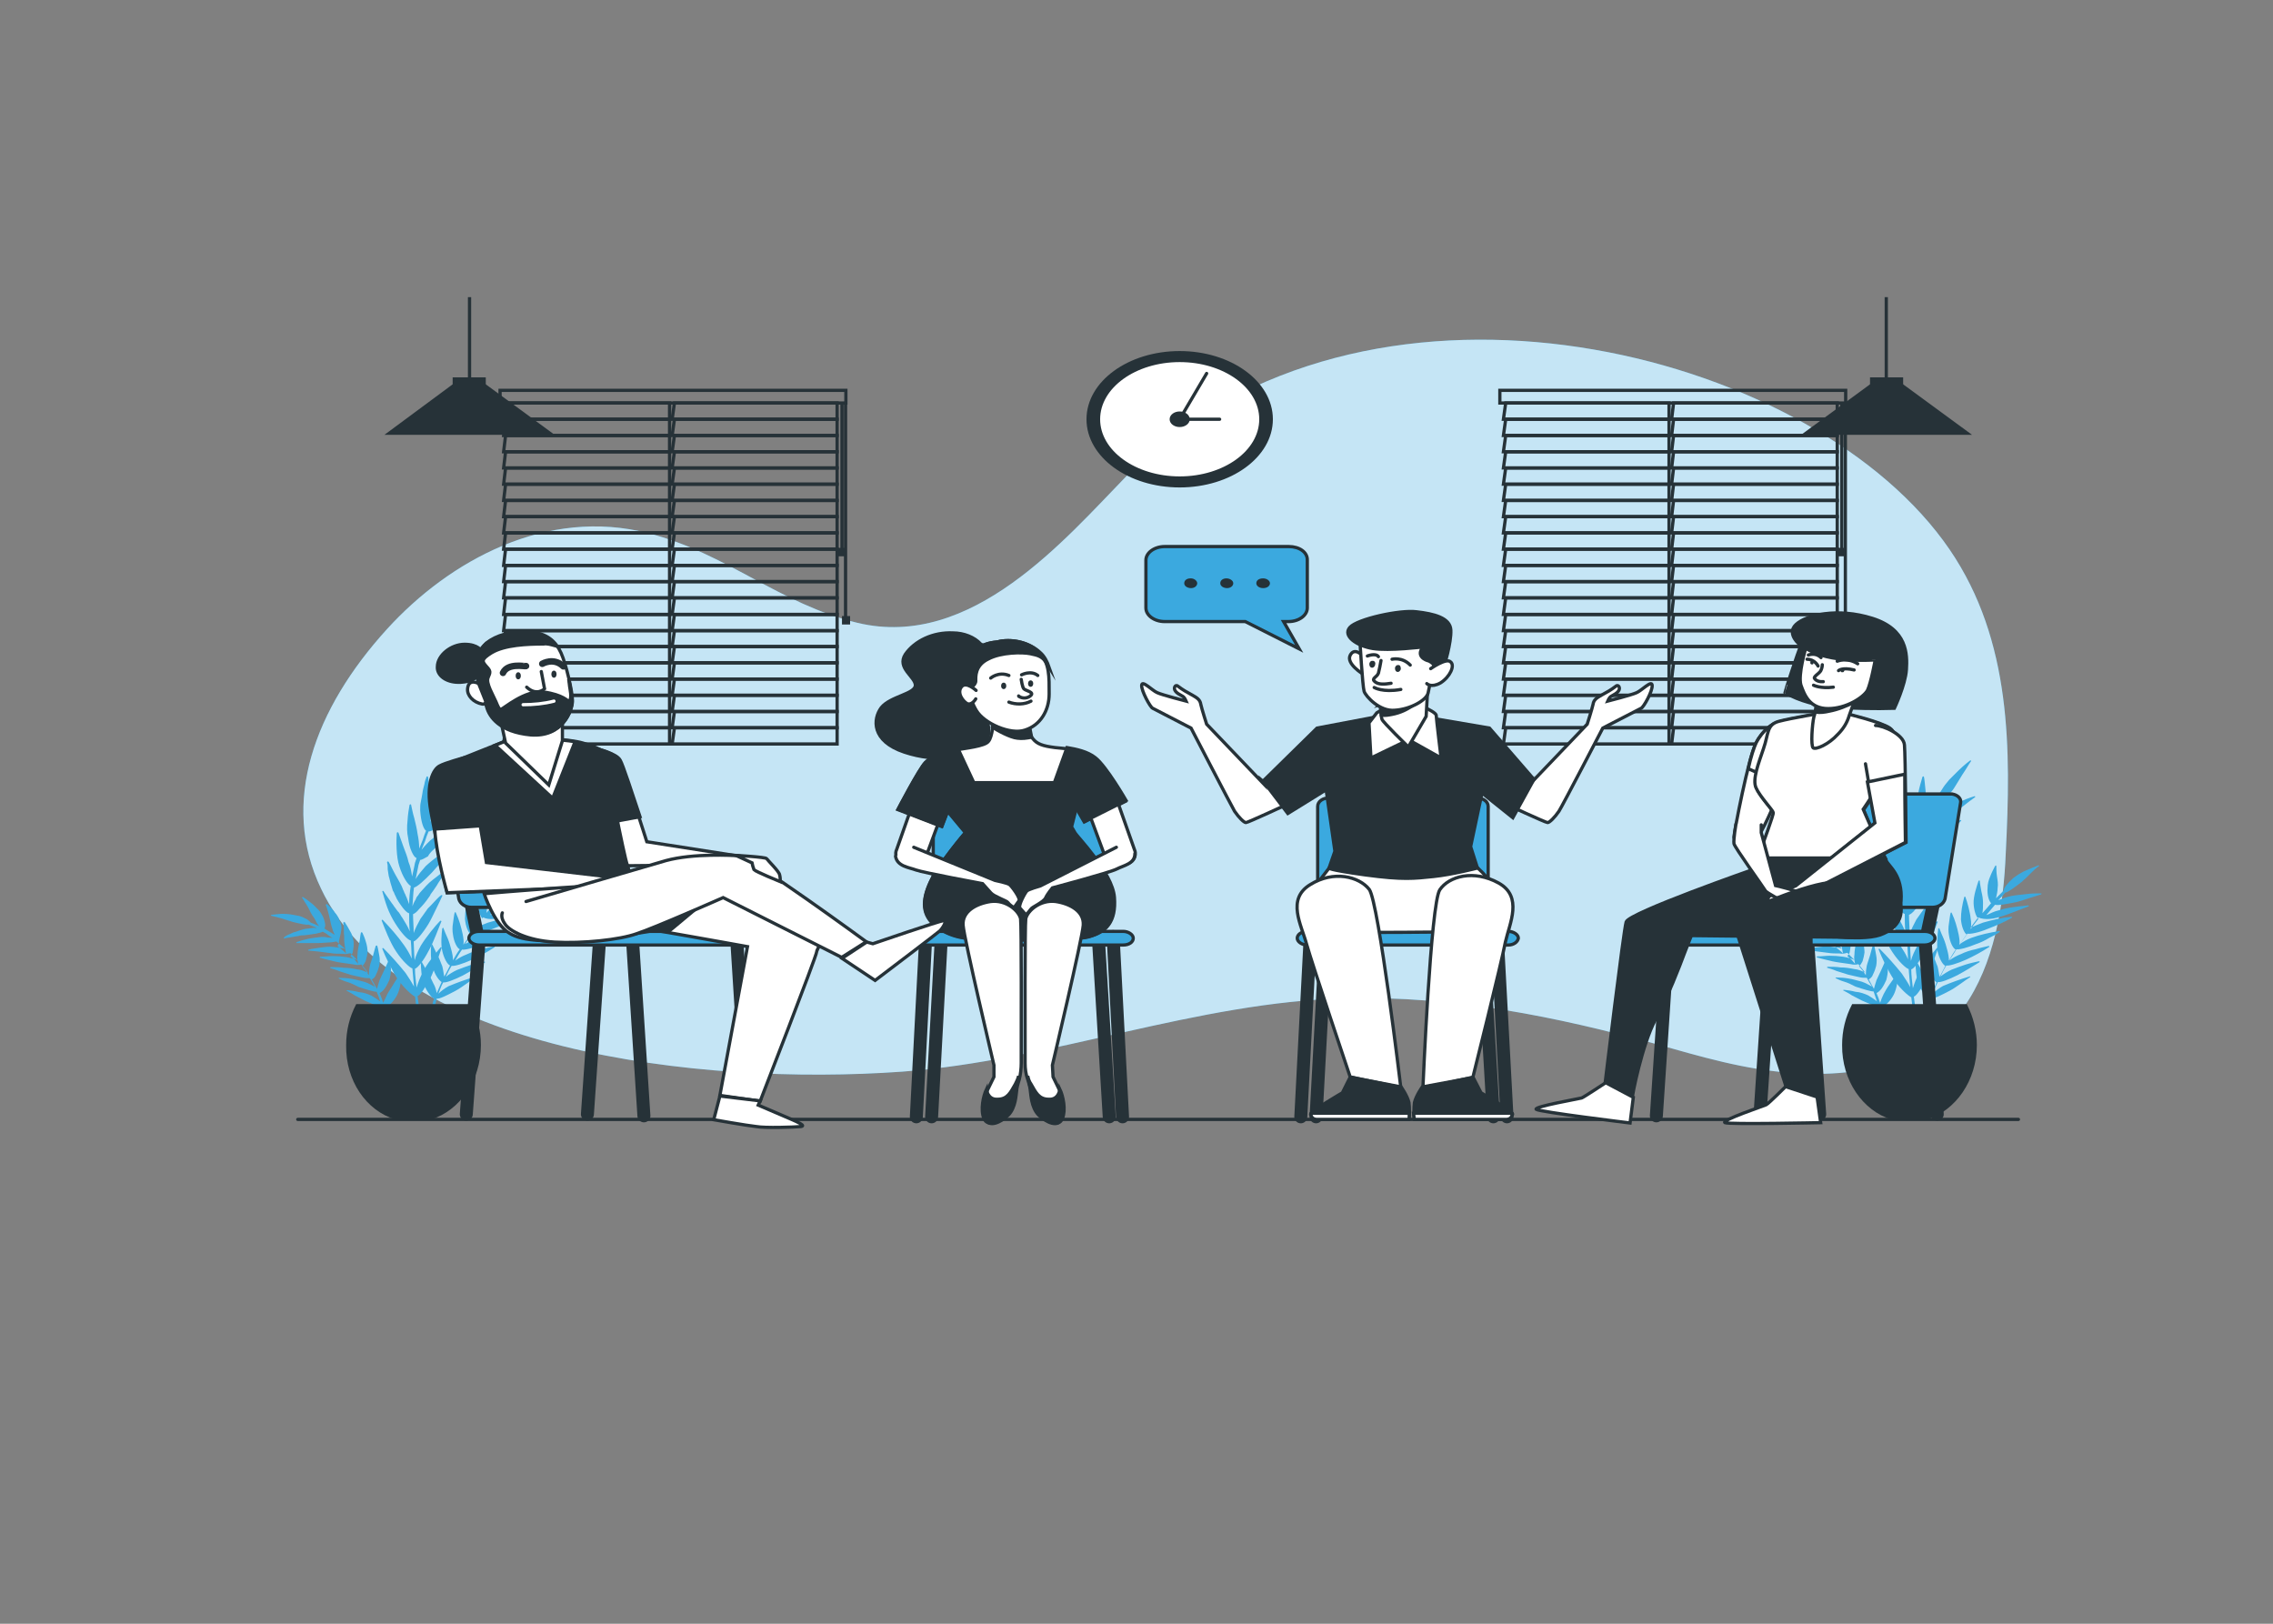<?xml version="1.0" encoding="utf-8"?>
<!-- Generator: Adobe Illustrator 24.1.2, SVG Export Plug-In . SVG Version: 6.00 Build 0)  -->
<svg version="1.1" id="Layer_1" xmlns="http://www.w3.org/2000/svg" xmlns:xlink="http://www.w3.org/1999/xlink" x="0px" y="0px"
	 viewBox="0 0 700 500" style="enable-background:new 0 0 700 500;" xml:space="preserve">
<rect x="0" y="0" width="700" height="500" fill="#808080" stroke="none"/>
<style type="text/css">
	.st0{fill:#3BA9DF;}
	.st1{opacity:0.7;fill:#FFFFFF;enable-background:new    ;}
	.st2{fill:none;stroke:#263238;stroke-miterlimit:10;}
	.st3{fill:#263238;stroke:#263238;stroke-miterlimit:10;}
	.st4{fill:#263238;}
	.st5{fill:#FFFFFF;stroke:#263238;stroke-miterlimit:10;}
	.st6{fill:none;stroke:#263238;stroke-linecap:round;stroke-miterlimit:10;}
	.st7{fill:none;stroke:#263238;stroke-width:4;stroke-linecap:round;stroke-miterlimit:10;}
	.st8{fill:#3BA9DF;stroke:#263238;stroke-linecap:round;stroke-miterlimit:10;}
	.st9{fill:#FFFFFF;stroke:#263238;stroke-linecap:round;stroke-miterlimit:10;}
	.st10{fill:#263238;stroke:#263238;stroke-linecap:round;stroke-miterlimit:10;}
	.st11{fill:#3BA9DF;stroke:#263238;stroke-miterlimit:10;}
	.st12{fill:none;stroke:#FFFFFF;stroke-linecap:round;stroke-miterlimit:10;}
	.st13{fill:none;stroke:#263238;stroke-width:2;stroke-linecap:round;stroke-miterlimit:10;}
</style>
<g id="freepik--background-simple--inject-2">
	<path class="st0" d="M600.4,169.2c-41-60-169.7-94-244.8-30.6c-2.9,2.6-5.8,5.2-8.4,7.7c-19.2,19.7-47.9,53.9-83.1,45.5
		c-24-5.8-40.5-21.5-64.4-27.6c-31.3-8.1-61.3,8.4-80.5,29.5c-22.3,24.5-33.1,53.4-20.3,80c23.5,49.7,115.8,60.8,178.9,56.3
		c46.1-3.4,90.6-21.5,136.9-22.6c33.2-0.8,65,5.8,95,14c13.9,3.9,27.7,8.1,42.7,9c53.7,3.9,64-35,65.3-67.7
		C619.3,230.9,619.6,197.3,600.4,169.2z"/>
	<path class="st1" d="M600.4,169.2c-41-60-169.7-94-244.8-30.6c-2.9,2.6-5.8,5.2-8.4,7.7c-19.2,19.7-47.9,53.9-83.1,45.5
		c-24-5.8-40.5-21.5-64.4-27.6c-31.3-8.1-61.3,8.4-80.5,29.5c-22.3,24.5-33.1,53.4-20.3,80c23.5,49.7,115.8,60.8,178.9,56.3
		c46.1-3.4,90.6-21.5,136.9-22.6c33.2-0.8,65,5.8,95,14c13.9,3.9,27.7,8.1,42.7,9c53.7,3.9,64-35,65.3-67.7
		C619.3,230.9,619.6,197.3,600.4,169.2z"/>
</g>
<g id="freepik--Windows--inject-2">
	<polygon class="st2" points="206.2,124.1 155.7,124.1 155.1,129.1 206.2,129.1 	"/>
	<polygon class="st2" points="206.2,129.1 155.7,129.1 155.1,134.1 206.2,134.1 	"/>
	<polygon class="st2" points="206.2,134.1 155.7,134.1 155.1,139.1 206.2,139.1 	"/>
	<polygon class="st2" points="206.2,139.1 155.7,139.1 155.1,144.1 206.2,144.1 	"/>
	<polygon class="st2" points="206.2,144.1 155.7,144.1 155.1,149.1 206.2,149.1 	"/>
	<polygon class="st2" points="206.2,149.1 155.7,149.1 155.1,154.1 206.2,154.1 	"/>
	<polygon class="st2" points="206.2,154.1 155.7,154.1 155.1,159.1 206.2,159.1 	"/>
	<polygon class="st2" points="206.2,159.1 155.7,159.1 155.1,164.1 206.2,164.1 	"/>
	<polygon class="st2" points="206.2,164.1 155.7,164.1 155.1,169.1 206.2,169.1 	"/>
	<polygon class="st2" points="206.2,169.1 155.7,169.1 155.1,174.1 206.2,174.1 	"/>
	<polygon class="st2" points="206.2,174.1 155.7,174.1 155.1,179.1 206.2,179.1 	"/>
	<polygon class="st2" points="206.2,179.1 155.7,179.1 155.1,184.1 206.2,184.1 	"/>
	<polygon class="st2" points="206.2,184.1 155.7,184.1 155.1,189.2 206.2,189.2 	"/>
	<polygon class="st2" points="206.2,189.2 155.7,189.2 155.1,194.2 206.2,194.2 	"/>
	<polygon class="st2" points="206.2,194.2 155.7,194.2 155.1,199.1 206.2,199.1 	"/>
	<polygon class="st2" points="206.2,199.1 155.7,199.1 155.1,204.1 206.2,204.1 	"/>
	<polygon class="st2" points="206.2,204.1 155.7,204.1 155.1,209.1 206.2,209.1 	"/>
	<polygon class="st2" points="206.2,209.1 155.7,209.1 155.1,214.1 206.2,214.1 	"/>
	<polygon class="st2" points="206.2,214.1 155.7,214.1 155.1,219.1 206.2,219.1 	"/>
	<polygon class="st2" points="206.2,219.1 155.7,219.1 155.1,224.1 206.2,224.1 	"/>
	<polygon class="st2" points="206.2,224.1 155.7,224.1 155.1,229.1 206.2,229.1 	"/>
	<polygon class="st2" points="257.8,124.1 207.7,124.1 207,129.1 257.8,129.1 	"/>
	<polygon class="st2" points="257.8,129.1 207.7,129.1 207,134.1 257.8,134.1 	"/>
	<polygon class="st2" points="257.8,134.1 207.7,134.1 207,139.1 257.8,139.1 	"/>
	<polygon class="st2" points="257.8,139.1 207.7,139.1 207,144.1 257.8,144.1 	"/>
	<polygon class="st2" points="257.8,144.1 207.7,144.1 207,149.1 257.8,149.1 	"/>
	<polygon class="st2" points="257.8,149.1 207.7,149.1 207,154.1 257.8,154.1 	"/>
	<polygon class="st2" points="257.8,154.1 207.7,154.1 207,159.1 257.8,159.1 	"/>
	<polygon class="st2" points="257.8,159.1 207.7,159.1 207,164.1 257.8,164.1 	"/>
	<polygon class="st2" points="257.8,164.1 207.7,164.1 207,169.1 257.8,169.1 	"/>
	<polygon class="st2" points="257.8,169.1 207.7,169.1 207,174.1 257.8,174.1 	"/>
	<polygon class="st2" points="257.8,174.1 207.7,174.1 207,179.1 257.8,179.1 	"/>
	<polygon class="st2" points="257.8,179.1 207.7,179.1 207,184.1 257.8,184.1 	"/>
	<polygon class="st2" points="257.8,184.1 207.7,184.1 207,189.2 257.8,189.2 	"/>
	<polygon class="st2" points="257.8,189.2 207.7,189.2 207,194.2 257.8,194.2 	"/>
	<polygon class="st2" points="257.8,194.2 207.7,194.2 207,199.1 257.8,199.1 	"/>
	<polygon class="st2" points="257.8,199.1 207.7,199.1 207,204.1 257.8,204.1 	"/>
	<polygon class="st2" points="257.8,204.1 207.7,204.1 207,209.1 257.8,209.1 	"/>
	<polygon class="st2" points="257.8,209.1 207.7,209.1 207,214.1 257.8,214.1 	"/>
	<polygon class="st2" points="257.8,214.1 207.7,214.1 207,219.1 257.8,219.1 	"/>
	<polygon class="st2" points="257.8,219.1 207.7,219.1 207,224.1 257.8,224.1 	"/>
	<polygon class="st2" points="257.8,224.1 207.7,224.1 207,229.1 257.8,229.1 	"/>
	<rect x="154" y="120.2" class="st2" width="106.5" height="3.9"/>
	<line class="st2" x1="260.4" y1="124.1" x2="260.4" y2="190.5"/>
	<line class="st2" x1="259.3" y1="124.1" x2="259.3" y2="169.7"/>
	<rect x="259.8" y="190.2" class="st3" width="1.5" height="1.6"/>
	<rect x="258.5" y="169.2" class="st3" width="1.5" height="1.6"/>
	<polygon class="st2" points="514,124.1 463.7,124.1 463,129.1 514,129.1 	"/>
	<polygon class="st2" points="514,129.1 463.7,129.1 463,134.1 514,134.1 	"/>
	<polygon class="st2" points="514,134.1 463.7,134.1 463,139.1 514,139.1 	"/>
	<polygon class="st2" points="514,139.1 463.7,139.1 463,144.1 514,144.1 	"/>
	<polygon class="st2" points="514,144.1 463.7,144.1 463,149.1 514,149.1 	"/>
	<polygon class="st2" points="514,149.1 463.7,149.1 463,154.1 514,154.1 	"/>
	<polygon class="st2" points="514,154.1 463.7,154.1 463,159.1 514,159.1 	"/>
	<polygon class="st2" points="514,159.1 463.7,159.1 463,164.1 514,164.1 	"/>
	<polygon class="st2" points="514,164.1 463.7,164.1 463,169.1 514,169.1 	"/>
	<polygon class="st2" points="514,169.1 463.7,169.1 463,174.1 514,174.1 	"/>
	<polygon class="st2" points="514,174.1 463.7,174.1 463,179.1 514,179.1 	"/>
	<polygon class="st2" points="514,179.1 463.7,179.1 463,184.1 514,184.1 	"/>
	<polygon class="st2" points="514,184.1 463.7,184.1 463,189.2 514,189.2 	"/>
	<polygon class="st2" points="514,189.2 463.7,189.2 463,194.2 514,194.2 	"/>
	<polygon class="st2" points="514,194.2 463.7,194.2 463,199.1 514,199.1 	"/>
	<polygon class="st2" points="514,199.1 463.7,199.1 463,204.1 514,204.1 	"/>
	<polygon class="st2" points="514,204.1 463.7,204.1 463,209.1 514,209.1 	"/>
	<polygon class="st2" points="514,209.1 463.7,209.1 463,214.1 514,214.1 	"/>
	<polygon class="st2" points="514,214.1 463.7,214.1 463,219.1 514,219.1 	"/>
	<polygon class="st2" points="514,219.1 463.7,219.1 463,224.1 514,224.1 	"/>
	<polygon class="st2" points="514,224.1 463.7,224.1 463,229.1 514,229.1 	"/>
	<polygon class="st2" points="565.8,124.1 515.4,124.1 514.8,129.1 565.8,129.1 	"/>
	<polygon class="st2" points="565.8,129.1 515.4,129.1 514.8,134.1 565.8,134.1 	"/>
	<polygon class="st2" points="565.8,134.1 515.4,134.1 514.8,139.1 565.8,139.1 	"/>
	<polygon class="st2" points="565.8,139.1 515.4,139.1 514.8,144.1 565.8,144.1 	"/>
	<polygon class="st2" points="565.8,144.1 515.4,144.1 514.8,149.1 565.8,149.1 	"/>
	<polygon class="st2" points="565.8,149.1 515.4,149.1 514.8,154.1 565.8,154.1 	"/>
	<polygon class="st2" points="565.8,154.1 515.4,154.1 514.8,159.1 565.8,159.1 	"/>
	<polygon class="st2" points="565.8,159.1 515.4,159.1 514.8,164.1 565.8,164.1 	"/>
	<polygon class="st2" points="565.8,164.1 515.4,164.1 514.8,169.1 565.8,169.1 	"/>
	<polygon class="st2" points="565.8,169.1 515.4,169.1 514.8,174.1 565.8,174.1 	"/>
	<polygon class="st2" points="565.8,174.1 515.4,174.1 514.8,179.1 565.8,179.1 	"/>
	<polygon class="st2" points="565.8,179.1 515.4,179.1 514.8,184.1 565.8,184.1 	"/>
	<polygon class="st2" points="565.8,184.1 515.4,184.1 514.8,189.2 565.8,189.2 	"/>
	<polygon class="st2" points="565.8,189.2 515.4,189.2 514.8,194.2 565.8,194.2 	"/>
	<polygon class="st2" points="565.8,194.2 515.4,194.2 514.8,199.1 565.8,199.1 	"/>
	<polygon class="st2" points="565.8,199.1 515.4,199.1 514.8,204.1 565.8,204.1 	"/>
	<polygon class="st2" points="565.8,204.1 515.4,204.1 514.8,209.1 565.8,209.1 	"/>
	<polygon class="st2" points="565.8,209.1 515.4,209.1 514.8,214.1 565.8,214.1 	"/>
	<polygon class="st2" points="565.8,214.1 515.4,214.1 514.8,219.1 565.8,219.1 	"/>
	<polygon class="st2" points="565.8,219.1 515.4,219.1 514.8,224.1 565.8,224.1 	"/>
	<polygon class="st2" points="565.8,224.1 515.4,224.1 514.8,229.1 565.8,229.1 	"/>
	<rect x="461.9" y="120.2" class="st2" width="106.5" height="3.9"/>
	<line class="st2" x1="568.3" y1="124.1" x2="568.3" y2="190.5"/>
	<line class="st2" x1="567.2" y1="124.1" x2="567.2" y2="169.7"/>
	<rect x="567.7" y="190.2" class="st3" width="1.5" height="1.6"/>
	<rect x="566.4" y="169.2" class="st3" width="1.5" height="1.6"/>
</g>
<g id="freepik--Plants--inject-2">
	<path class="st0" d="M104.9,284.2c-0.2-0.5-0.5-1-0.6-1.5c-0.3-0.5-0.6-1.1-1.1-1.6c-0.6-1-1.5-1.8-2.4-2.6c-0.2-0.2-0.2-0.2-0.3,0
		c-0.2,0-0.2,0.2-0.2,0.2c0.2,0.3,0.3,0.8,0.5,1.3c0.2,0.5,0.3,1.1,0.5,1.8c0.3,1.1,0.5,2.4,0.8,3.4c0.2,0.5,0.3,1.1,0.5,1.6
		c0.2,0.3,0.3,0.8,0.5,1.1l-1.6-1c-0.5-0.3-1.1-0.6-1.6-1c0.3-0.5,0.3-1.1,0.2-1.6c-0.2-1-0.5-1.9-1-2.7c-0.3-0.5-0.6-1-1.1-1.5
		c-0.5-0.5-1-1-1.5-1.5c-1-0.8-1.9-1.6-3.1-2.3c-0.2-0.2-0.2-0.2-0.3,0c-0.2,0.2-0.2,0.2,0,0.2c0.2,0.3,0.5,0.8,0.8,1.3
		c0.3,0.5,0.6,1,1,1.6c0.5,1.1,1.1,2.3,1.8,3.2c0.3,0.5,0.6,1,0.8,1.5c0.3,0.5,0.5,0.8,0.8,1.1l-1.3-0.6l-1.3-0.5
		c-0.2-0.2-0.2-0.3-0.5-0.5c-0.3-0.2-0.5-0.5-0.8-0.6c-1-0.5-1.9-1-3.1-1.1c-1.3-0.3-2.7-0.5-4.2-0.5c-1.1,0-2.4,0.2-3.5,0.3
		c-0.2,0-0.2,0.3,0,0.3c1.1,0.3,2.1,0.5,3.1,0.8c1.1,0.3,2.4,0.8,3.5,1.1c2.1,0.5,4,1,4.8,0.8l1.3,0.5c0.5,0.2,0.8,0.3,1.3,0.6
		c-0.5,0-1.1-0.2-1.6,0c-0.6,0-1.3,0.2-1.9,0.2c-0.6,0.2-1.3,0.3-1.8,0.5c-0.6,0.2-1.3,0.5-1.9,0.6c-0.6,0.3-1.1,0.5-1.8,0.8
		c-0.5,0.3-1,0.5-1.1,0.8c-0.2,0.2-0.2,0.3,0,0.3c0.6-0.2,1.6-0.3,2.7-0.5l1.8-0.3c0.6-0.2,1.1-0.2,1.8-0.2c1.3-0.2,2.4-0.3,3.5-0.5
		c0.8-0.2,1.5-0.3,2.1-0.6c0.5,0.3,1.1,0.5,1.6,1l1.5,1c-0.5-0.2-1.1-0.2-1.6-0.2c-0.6-0.2-1.3-0.2-1.9-0.2
		c-1.5,0.2-2.7,0.3-4.2,0.6c-0.6,0.2-1.3,0.3-1.9,0.5c-0.5,0.2-1.1,0.3-1.5,0.5c-0.2,0.2-0.2,0.3-0.2,0.3c0.6,0,1.8,0,3.1,0
		c0.6,0,1.3,0,1.9,0h1.8c1.3,0,2.6-0.2,3.5-0.2c0.8,0,1.5-0.2,2.1-0.3c1,0.8,1.8,1.5,2.7,2.3c-1.1-0.3-2.4-0.5-3.5-0.6
		c-1.5-0.2-2.7,0-4.2,0.2c-1.1,0.2-2.4,0.3-3.5,0.6c-0.2,0-0.3,0.3-0.2,0.3l3.1,0.3c1.1,0.2,2.7,0.3,3.9,0.5
		c1.1,0.2,2.4,0.2,3.7,0.2c0.8,0.2,1.5,0,2.3-0.2l1.1,1.1l1.1,1.1c-1.1-0.5-2.3-0.8-3.5-1c-1.5-0.2-2.7-0.3-4.2-0.3
		c-1.1,0-2.4,0.2-3.7,0.2c-0.2,0-0.3,0.2-0.2,0.3c0.6,0.2,1.8,0.5,3.1,0.8c1.1,0.3,2.4,0.6,3.9,0.8c1.1,0.2,2.4,0.3,3.5,0.5
		c0.8,0.2,1.5,0.2,2.3,0l1.1,1.3l1,1.3c-1-0.5-2.1-1-3.4-1.1c-1.5-0.3-2.7-0.5-4.2-0.5c-1.3-0.2-2.4-0.2-3.9-0.2
		c-0.2,0-0.3,0.2-0.2,0.3c0.6,0.2,1.8,0.5,2.9,1c1.1,0.3,2.4,0.8,3.5,1.1c1.1,0.3,2.3,0.5,3.5,0.8c0.8,0.2,1.5,0.2,2.3,0.2
		c0.6,1,1.1,1.9,1.6,2.7c-1-0.5-1.9-1.1-3.1-1.5c-1.3-0.3-2.7-0.8-4.2-1c-1.1-0.2-2.4-0.3-3.7-0.3c-0.2,0-0.3,0.2-0.2,0.2
		c0.6,0.3,1.6,0.8,2.7,1.1c1.1,0.3,2.4,1,3.4,1.5c2.4,0.8,4.7,1.5,5.6,1.5l0.6,1.5l0.5,1.5c-0.8-0.6-1.8-1.3-2.7-1.8
		c-1.1-0.5-2.4-1-3.9-1.1c-1.1-0.3-2.4-0.5-3.5-0.6c-0.2,0-0.5,0.2-0.2,0.2c0.5,0.3,1.6,0.8,2.6,1.5c1,0.5,2.1,1.1,3.1,1.6
		c2.3,1,4.4,1.9,5.3,1.9c0.2,1,0.5,1.9,0.5,2.9c0,0.2,0.2,0.2,0.5,0.2c0.2,0,0.3-0.2,0.5-0.2l0,0c-0.2-1-0.2-2.1-0.5-2.9
		c0.8-0.2,2.4-1.6,3.5-3.7c0.5-1,0.8-2.1,1-3.2c0.2-1,0.2-1.9,0.2-2.9c0-0.2-0.3-0.2-0.5,0c-0.5,0.6-1.1,1.6-1.8,2.7
		c-0.6,1.1-1.5,2.3-1.9,3.1c-0.5,1-0.8,1.8-1.3,2.7c-0.2-0.5-0.3-1-0.5-1.5l-0.6-1.5c0.6-0.3,1.1-0.8,1.5-1.3
		c0.6-0.8,1.1-1.8,1.5-2.7c0.3-1.1,0.5-2.3,0.5-3.2s-0.2-1.9-0.2-2.9c0-0.2-0.3-0.2-0.5,0c-0.3,0.6-0.8,1.8-1.3,2.9
		c-0.5,1.1-1.1,2.3-1.5,3.2c-0.3,1-0.6,1.9-0.8,2.7c-0.5-1-1.1-1.9-1.6-2.9c0.6-0.3,1.1-0.8,1.3-1.5c0.5-1,0.8-1.9,1-2.7
		c0.2-1.1,0.2-2.3,0-3.2s-0.3-1.9-0.6-2.9c0-0.2-0.3-0.2-0.5,0c-0.2,0.6-0.5,1.8-0.8,2.9c-0.3,1.1-0.8,2.3-1,3.2
		c-0.2,1-0.3,1.9-0.3,2.9l-1-1.5l-1.1-1.3c0.5-0.3,0.8-1,1.1-1.5c0.3-1,0.5-1.9,0.6-2.7c0-1.1-0.2-2.3-0.5-3.2
		c-0.3-1.1-0.8-2.3-1.1-2.9c-0.2-0.2-0.5-0.2-0.5,0.2c-0.2,0.8-0.2,1.9-0.5,3.1c-0.2,1.1-0.5,2.4-0.5,3.4c-0.2,1,0,1.9,0.2,2.9
		l-1.1-1.3l-1.3-1.1c0.5-0.5,0.8-1,0.8-1.6c0.2-1,0.3-1.9,0.2-2.9c-0.2-1.1-0.5-2.3-1.1-3.2c-0.5-1-1.1-1.9-1.6-2.7
		c-0.2-0.2-0.2-0.2-0.3,0c-0.2,0-0.2,0.2-0.2,0.2c0.2,0.8,0.2,1.9,0.2,3.1c0.2,1.1,0,2.4,0.2,3.4c0.2,1,0.2,1.9,0.5,2.9
		c-0.8-0.8-1.8-1.6-2.7-2.3c0.5-0.5,0.5-1,0.5-1.6C105.3,286.2,105.3,285.2,104.9,284.2z"/>
	<path class="st0" d="M135.3,260.1c1.1-1,2.7-2.6,4.2-3.9l3.5-3.4c0.2-0.2,0-0.3-0.2-0.3c-1.1,0.5-2.7,1.3-4.5,2.3
		c-1.8,1-3.4,2.1-4.8,3.2c-1.5,1.1-2.6,2.4-3.7,3.7l1.1-2.7l0.5-1.5l0.6-1.5c0.8,0.2,3.7-1.6,6.8-3.9c2.7-1.9,6.8-5.3,8.7-6.6
		c0.2-0.2,0.2-0.3-0.2-0.3c-1.6,0.5-3.2,1.1-4.8,1.9c-1,0.5-1.9,1-2.7,1.5c-0.8,0.5-1.8,1-2.4,1.5c-0.8,0.5-1.6,1.1-2.4,1.8
		c-0.6,0.5-1.3,1.1-1.8,1.6c0.8-1.3,1.5-2.6,2.1-3.9c0.8-0.6,1.6-1.3,2.1-2.1c1-1.1,1.9-2.6,3.1-4c0.5-0.6,1-1.5,1.5-2.3l0.8-1.3
		c0.3-0.5,0.5-0.8,0.8-1.3c1.1-1.6,2.1-3.4,2.7-4.2c0.2-0.2-0.2-0.3-0.3-0.2c-1.5,1.1-2.9,2.4-4.2,3.7l-1.1,1.1
		c-0.3,0.3-0.8,0.8-1.1,1.1c-0.6,0.8-1.1,1.5-1.8,2.3c-0.8,1.3-1.8,2.7-2.4,4c-0.5,0.8-0.6,1.8-0.8,2.6l-0.5,1l-0.5,1l-1.1,2.1
		c0.2-0.6,0.2-1.3,0.2-2.1c0.2-0.8,0-1.6,0-2.6c0-0.8,0-1.5-0.2-2.4c-0.2-0.8-0.2-1.8-0.2-2.6c-0.2-1.8-0.3-3.4-0.5-4.2
		c0-0.2-0.5-0.2-0.5,0.2c-0.2,0.5-0.5,1.3-0.6,2.1c-0.2,0.8-0.5,1.8-0.6,2.7c-0.2,1-0.3,1.9-0.5,2.7c-0.2,0.8-0.2,1.6-0.2,2.6
		c0.2,3.4,1,5.8,1.8,6.3l-0.5,1.3c-0.2,0.5-0.3,1-0.5,1.5l-1.1,2.7c0-1.6-0.2-3.1-0.5-4.5c-0.2-1.5-0.6-3.2-1-4.8
		c-0.5-1.6-0.8-3.4-1-4.2c0-0.2-0.5-0.2-0.5,0.2c-0.2,1.1-0.5,2.9-0.6,4.8c-0.2,1.8-0.2,3.5,0.2,5.3c0.2,1.5,0.5,2.9,1.1,4.2
		c0.5,1.1,1,1.8,1.5,1.9l-0.5,1.5l-0.3,1.5l-0.6,2.7c-0.2-1.5-0.5-3.1-1.1-4.5c-0.3-1.5-1-3.2-1.6-4.8s-1.1-3.2-1.5-4.2
		c-0.2-0.2-0.5-0.2-0.5,0.2c-0.2,2.3-0.2,7.3,0.8,10.2c1,3.2,2.6,5.6,3.5,6c-0.3,1.9-0.5,3.9-0.5,5.6c-0.2-0.6-0.5-1.3-0.8-2.1
		c-0.2-0.3-0.3-0.8-0.5-1.1c-0.2-0.3-0.3-0.8-0.5-1.1c-0.5-1.5-1.5-3.1-2.4-4.7s-1.6-3.2-2.1-4c-0.2-0.2-0.5-0.2-0.5,0.2
		c0.2,0.5,0.2,1.3,0.2,2.1c0.2,1,0.2,1.9,0.5,2.7c0.2,1,0.5,1.9,0.8,2.9c0.2,0.5,0.2,1,0.5,1.3c0.2,0.3,0.3,0.8,0.5,1.1
		c0.6,1.5,1.5,2.7,2.4,3.9c0.8,1,1.5,1.6,1.9,1.6c0,1.9,0,3.9,0.2,5.6c-0.6-1.5-1.5-2.9-2.3-4.2c-0.5-0.6-0.8-1.5-1.5-2.1l-0.8-1.1
		c-0.3-0.3-0.5-0.8-0.8-1.1c-1.1-1.6-2.1-2.9-2.7-3.9c-0.2-0.2-0.5,0-0.3,0.3c0.3,1.1,0.8,2.9,1.5,4.8c0.6,1.6,1.5,3.4,2.4,4.8
		c1.8,2.9,3.9,5.2,4.8,5.3c0.2,1.9,0.2,3.9,0.3,5.6c-0.6-1.5-1.5-2.9-2.4-4.2c-1.9-2.7-4.2-5.3-6.5-7.7c-0.2-0.2-0.5,0-0.3,0.3
		c0.8,2.1,2.6,6.8,4.4,9.4c1.9,2.9,4.2,5,5,5.2c0.2,1.9,0.3,3.9,0.5,5.6c-0.8-1.5-1.6-2.7-2.6-4.2c-2.1-2.6-4.4-5.2-6.8-7.6
		c-0.2-0.2-0.5,0-0.3,0.3c0.8,2.1,2.9,6.6,4.8,9.4c2.1,2.9,4.4,4.8,5.2,5.2c0.2,1.9,0.5,3.7,0.8,5.6c0,0.3,0.2,0.3,0.5,0.3
		s0.3-0.2,0.3-0.5c-0.3-1.9-0.6-3.7-0.8-5.6c0.8-0.2,2.4-2.6,4-5.6c1.3-2.7,2.7-7.3,3.4-9.2c0.2-0.2-0.2-0.3-0.3-0.2
		c-1.3,1.6-4.4,5.2-5.6,7.9c-0.8,1.5-1.3,2.9-1.8,4.5c-0.2-1.9-0.5-3.9-0.5-5.8c0.8-0.2,2.6-2.4,4.2-5.5c1.5-2.6,3.1-7.1,3.9-9
		c0.2-0.2-0.2-0.3-0.3-0.3c-1.5,1.5-4.5,5.2-6,7.7c-0.8,1.5-1.5,2.9-1.9,4.5c-0.2-1.9-0.2-3.9-0.3-5.8c0.8-0.2,2.7-2.4,4.5-5.3
		c0.8-1.3,1.6-3.1,2.4-4.7c0.8-1.6,1.5-3.1,1.9-4c0.2-0.2-0.2-0.3-0.3-0.3c-0.8,0.6-1.9,1.8-3.1,3.1c-0.3,0.3-0.6,0.6-1,1
		c-0.3,0.3-0.5,0.8-0.8,1.1c-0.5,0.8-1.1,1.5-1.5,2.1c-0.8,1.5-1.6,2.9-2.1,4.4c0-1.9-0.2-3.9-0.2-5.8c0.5-0.2,1.1-0.6,1.9-1.6
		c1.1-1.1,2.1-2.3,2.9-3.5c0.2-0.3,0.5-0.6,0.6-1l0.8-1.1c0.5-0.8,1.1-1.5,1.5-2.3c0.5-0.8,1-1.5,1.5-2.1l1.1-1.6
		c0.2-0.2-0.2-0.3-0.3-0.3c-0.8,0.5-2.3,1.6-3.9,2.9c-1.5,1.1-2.7,2.6-3.9,3.9c-0.3,0.3-0.5,0.8-0.8,1.1s-0.5,0.8-0.6,1.1
		c-0.5,0.8-0.8,1.5-1,2.1c0.2-1.9,0.2-3.9,0.5-5.8c1-0.2,3.1-2.1,5.6-4.7c2.1-2.3,5.3-6.1,6.8-7.7c0.2-0.2,0-0.3-0.2-0.3
		c-1,0.5-2.4,1.5-4.2,2.6c-1.6,1.1-3.1,2.3-4.4,3.5c-1.1,1.3-2.3,2.6-3.1,4l0.6-2.9l0.3-1.5l0.5-1.5c0.5,0,1.3-0.5,2.4-1.1
		C132.5,262.3,134,261.2,135.3,260.1z"/>
	<path class="st0" d="M156.2,282c2.4-0.8,6.1-2.3,7.7-2.9c0.2-0.2,0-0.3-0.2-0.3c-1,0.2-2.4,0.2-4.2,0.5c-1.6,0.2-3.1,0.5-4.7,1
		c-1.5,0.3-2.7,1-3.9,1.5c0.8-1,1.8-2.1,2.7-3.2c0.8,0.3,3.5-0.2,6.5-0.8c1.3-0.3,2.7-0.8,4.2-1.3s2.7-0.8,3.5-1.1
		c0.2-0.2,0.2-0.3-0.2-0.3c-1.5,0-2.7,0-4.2,0.2c-1.6,0.2-3.1,0.3-4.7,0.6c-1.5,0.3-2.7,0.8-4,1.3c0.8-0.8,1.5-1.5,2.1-2.3
		c0.8-0.2,2.7-1.5,4.8-3.1c0.5-0.3,0.8-0.8,1.5-1.3l1.5-1.5c0.8-0.8,1.6-1.6,2.6-2.3c0.2-0.2,0-0.3-0.2-0.3c-1.3,0.5-2.6,1-3.9,1.6
		c-0.8,0.3-1.5,0.8-2.1,1.1c-0.5,0.3-1.1,0.8-1.6,1.1c-1.8,1.6-2.9,3.2-3.1,4c-0.8,0.8-1.5,1.5-2.3,2.3c0.2-1,0.5-2.1,0.5-3.2
		c0.2-1,0-2.3-0.2-3.5c-0.2-1.3-0.2-2.6-0.2-3.2c0-0.2-0.2-0.2-0.2-0.2l-0.2,0.2c-0.5,1-1.1,2.1-1.5,3.2c-0.5,1.1-0.8,2.4-0.8,3.5
		c-0.2,2.3,0.5,4.2,1.1,4.7c-0.8,1-1.8,2.1-2.7,3.1c0.2-1,0.2-2.1,0.2-3.2s-0.2-2.3-0.5-3.5c-0.2-1.3-0.5-2.6-0.5-3.2
		c0-0.2-0.2-0.2-0.2-0.2c-0.2,0-0.2,0.2-0.2,0.2c-0.5,1.5-1.6,4.7-1.5,6.9c0.2,2.3,0.8,4.2,1.5,4.7c-0.8,1-1.6,2.1-2.4,3.2
		c0.2-1,0.2-2.1,0-3.2c-0.2-2.1-1.1-5.3-1.6-6.6c0-0.2-0.2-0.2-0.2-0.2l-0.2,0.2c-0.6,2.3-1,4.5-1,6.8c0.2,2.3,1,4.2,1.8,4.7
		c-0.8,1.1-1.5,2.1-2.3,3.2c0.2-1,0-2.1-0.2-3.2c-0.5-2.3-1.1-4.5-2.1-6.6c0-0.2-0.2-0.2-0.2-0.2c-0.2,0-0.2,0.2-0.2,0.2
		c-0.2,0.8-0.3,1.9-0.5,3.2c-0.2,1.1-0.2,2.4,0,3.5c0.3,2.3,1.3,4.2,2.1,4.5c-0.8,1.1-1.5,2.3-2.1,3.4c0-1-0.2-2.1-0.5-3.2
		c-0.3-1.1-0.6-2.3-1.1-3.5c-0.5-1.1-1-2.3-1.3-3.1c0-0.2-0.2-0.2-0.2-0.2l-0.2,0.2c-0.2,1.5-0.5,4.8,0,6.9c0.5,2.3,1.6,4.2,2.4,4.5
		c-0.6,1.1-1.1,2.3-1.8,3.4c-0.2-1-0.3-2.1-0.6-3.2c-0.5-1.1-0.8-2.3-1.5-3.4c-0.5-1.1-1.1-2.3-1.5-3.1c0-0.2-0.2-0.2-0.2-0.2
		c-0.2,0-0.2,0.2-0.2,0.2c-0.2,1.5-0.2,4.8,0.5,6.9c0.6,2.3,1.9,4,2.7,4.5c-0.5,1.1-1,2.3-1.5,3.4c-0.2-1-0.5-2.1-1-2.9
		c-0.8-1.9-2.7-5-3.5-6.5c0-0.2-0.2-0.2-0.2-0.2l-0.2,0.2c0,1.5,0.2,4.8,1,6.9c1,2.3,2.4,4,3.1,4.2c-0.5,1.1-0.6,2.4-0.8,3.5
		c0,0.2,0.2,0.3,0.3,0.3l0,0c0.2,0,0.5-0.2,0.5-0.3c0.2-1.1,0.5-2.3,0.8-3.5c0.8,0.2,3.1-1,5.6-2.3c2.1-1.1,5-3.4,6.3-4.2
		c0.2-0.2,0-0.3-0.2-0.2c-2.7,0.8-5.5,1.8-8.1,2.9c-1.1,0.6-2.3,1.5-3.1,2.3c0.5-1.1,0.8-2.3,1.5-3.5c0.8,0.2,3.4-0.8,6-2.1
		c2.4-1.3,4.5-2.6,6.8-4c0.2-0.2,0-0.3-0.2-0.3c-0.8,0.2-2.4,0.5-4,1c-1.5,0.5-2.9,1-4.4,1.6c-1.1,0.5-2.4,1.3-3.4,2.1
		c0.5-1.1,1.1-2.3,1.8-3.4c0.8,0.2,3.4-0.6,6.1-1.8c2.4-1.1,4.8-2.4,7.1-3.9c0.2-0.2,0-0.3-0.2-0.3c-0.8,0.2-2.4,0.5-4,1
		c-1.5,0.3-2.9,0.8-4.4,1.5c-1.3,0.5-2.4,1.1-3.5,1.9c0.6-1.1,1.3-2.3,2.1-3.4c0.8,0.2,3.5-0.5,6.3-1.6c1.5-0.5,2.7-1.1,4-1.9
		c1.3-0.6,2.6-1.3,3.2-1.8c0.2-0.2,0-0.3-0.2-0.3c-3.1,0.5-5.8,1.1-8.7,2.1c-1.3,0.5-2.4,1.1-3.7,1.8c0.8-1.1,1.5-2.3,2.3-3.2
		c0.8,0.2,3.5-0.3,6.3-1.5c2.6-1,5.2-2.1,7.4-3.4c0.2-0.2,0-0.3-0.2-0.3c-3.1,0.3-6,1-8.7,1.8c-1.3,0.5-2.6,1-3.9,1.6
		c0.8-1.1,1.6-2.1,2.4-3.2C150.6,283.4,153.3,283,156.2,282z"/>
	<path class="st4" d="M121.7,344.7h11.1c8.7-2.7,15.3-11.9,15.3-22.9c0-4.2-1-8.5-3.1-12.6h-35.3c-2.1,4-3.1,8.2-3.1,12.6
		C106.4,332.8,112.8,342,121.7,344.7z"/>
	<path class="st0" d="M565.8,284.2c-0.2-0.5-0.5-1-0.6-1.5c-0.3-0.5-0.6-1.1-1.1-1.6c-0.6-1-1.5-1.8-2.4-2.6c-0.2-0.2-0.2-0.2-0.3,0
		c-0.2,0-0.2,0.2-0.2,0.2c0.2,0.3,0.3,0.8,0.5,1.3c0.2,0.5,0.3,1.1,0.5,1.8c0.3,1.1,0.5,2.4,0.8,3.4l0.5,1.6
		c0.2,0.5,0.3,0.8,0.5,1.1l-1.6-1c-0.5-0.3-1.1-0.6-1.6-1c0.3-0.5,0.3-1.1,0.2-1.6c-0.2-1-0.5-1.9-1-2.7c-0.3-0.5-0.6-1-1.1-1.5
		c-1.3-1.5-2.7-2.7-4.5-3.9c-0.2-0.2-0.2,0-0.3,0c0,0-0.2,0.2,0,0.2c0.2,0.3,0.5,0.8,0.8,1.3c0.3,0.5,0.6,1,1,1.6l1.8,3.2
		c0.3,0.5,0.6,1,0.8,1.5c0.2,0.3,0.5,0.8,0.8,1.1l-1.3-0.6l-1.3-0.5c-0.2-0.2-0.2-0.3-0.5-0.5c-0.3-0.2-0.5-0.5-0.8-0.6
		c-1-0.5-1.9-1-3.1-1.1c-1.3-0.3-2.7-0.5-4.2-0.5c-1.1,0-2.4,0.2-3.5,0.3c-0.2,0-0.2,0.3,0,0.3c1.1,0.3,2.1,0.5,3.1,0.8
		c1.1,0.3,2.4,0.8,3.5,1.1c2.1,0.5,4,1,4.8,0.8l1.3,0.5c0.5,0.2,0.8,0.3,1.3,0.6c-0.5,0-1.1-0.2-1.6,0c-0.6,0-1.3,0.2-1.9,0.2
		c-0.6,0-1.3,0.3-1.8,0.5c-0.6,0.2-1.3,0.5-1.9,0.6c-0.6,0.3-1.1,0.5-1.8,0.8c-0.5,0.3-0.8,0.5-1.1,0.8c-0.2,0.2-0.2,0.3,0,0.3
		c0.6-0.2,1.6-0.3,2.7-0.5l1.8-0.3c0.6-0.2,1.1-0.2,1.8-0.2c1.3-0.2,2.4-0.3,3.5-0.5c0.8-0.2,1.5-0.3,2.1-0.6c0.5,0.3,1.1,0.5,1.6,1
		l1.5,1c-0.5-0.2-1.1-0.2-1.6-0.2c-0.6-0.2-1.3-0.2-1.9-0.2c-1.5,0.2-2.7,0.3-4.2,0.6c-0.6,0.2-1.3,0.3-1.9,0.5
		c-0.5,0.2-1.1,0.3-1.5,0.5c-0.2,0.2-0.2,0.3-0.2,0.3c0.6,0,1.8,0,3.1,0c0.6,0,1.3,0,1.9,0h1.8c1.3,0,2.6-0.2,3.5-0.2
		c0.8,0,1.5-0.2,2.1-0.3c1,0.8,1.8,1.5,2.7,2.3c-1.1-0.3-2.4-0.5-3.5-0.6c-1.5-0.2-2.7,0-4.2,0.2c-1.1,0.2-2.4,0.3-3.5,0.6
		c-0.2,0-0.3,0.3-0.2,0.3l3.1,0.3c1.1,0.2,2.7,0.3,3.9,0.5c1.1,0.2,2.4,0.2,3.7,0.2c0.8,0.2,1.5,0,2.3-0.2l1.1,1.1l1.1,1.1
		c-1.1-0.5-2.3-0.8-3.5-1c-1.5-0.2-2.7-0.3-4.2-0.3c-1.1,0-2.4,0.2-3.7,0.2c-0.2,0-0.3,0.2-0.2,0.3c0.6,0.2,1.8,0.5,3.1,0.8
		c1.1,0.3,2.4,0.6,3.9,0.8c1.1,0.2,2.4,0.3,3.5,0.5c0.8,0.2,1.5,0.2,2.3,0l1.1,1.3l1,1.3c-1-0.5-2.1-1-3.4-1.1
		c-1.5-0.3-2.7-0.5-4.2-0.5c-1.3-0.2-2.4-0.2-3.9-0.2c-0.2,0-0.3,0.2-0.2,0.3c0.6,0.2,1.8,0.5,2.9,1c1.1,0.3,2.4,0.8,3.5,1.1
		c1.1,0.3,2.3,0.5,3.5,0.8c0.8,0.2,1.5,0.2,2.3,0.2c0.5,1,1.1,1.9,1.6,2.7c-1-0.5-1.9-1.1-3.1-1.5c-1.3-0.3-2.7-0.8-4.2-1
		c-1.1-0.2-2.4-0.3-3.7-0.3c-0.2,0-0.3,0.2-0.2,0.2c0.6,0.3,1.6,0.8,2.7,1.1c1.1,0.3,2.4,1,3.4,1.5c2.4,0.8,4.7,1.5,5.6,1.5l0.5,1.5
		l0.5,1.5c-0.8-0.6-1.8-1.3-2.7-1.8c-1.1-0.5-2.4-1-3.9-1.1c-1.1-0.3-2.4-0.5-3.5-0.6c-0.2,0-0.5,0.2-0.2,0.2
		c0.5,0.3,1.6,0.8,2.6,1.5c1,0.5,2.1,1.1,3.1,1.6c2.3,1,4.4,1.9,5.3,1.9c0.2,1,0.5,1.9,0.5,2.9c0,0.2,0.2,0.2,0.5,0.2
		s0.3-0.2,0.5-0.2l0,0c-0.2-1-0.2-2.1-0.5-2.9c0.8-0.2,2.4-1.6,3.5-3.7c0.5-1,0.8-2.1,1-3.2c0.2-1,0.2-1.9,0.2-2.9
		c0-0.2-0.2-0.2-0.2-0.2c-0.2,0-0.2,0-0.2,0.2L582,303c-0.8,1.1-1.5,2.3-1.9,3.1c-0.5,1-0.8,1.8-1.1,2.7c-0.2-0.5-0.3-1-0.5-1.5
		l-0.6-1.5c0.6-0.3,1.1-0.8,1.5-1.3c0.6-0.8,1.1-1.8,1.5-2.7c0.3-1.1,0.5-2.3,0.5-3.2s-0.2-1.9-0.2-2.9c0-0.2-0.3-0.2-0.5,0
		c-0.3,0.6-0.8,1.8-1.3,2.9c-0.5,1.1-1.1,2.3-1.5,3.2c-0.3,1-0.6,1.9-0.8,2.7c-0.5-1-1.1-1.9-1.6-2.9c0.5-0.3,1.1-0.8,1.3-1.5
		c0.5-1,0.8-1.9,1-2.7c0.2-1.1,0.2-2.3,0-3.2c-0.2-1-0.3-1.9-0.6-2.9c0-0.2-0.3-0.2-0.5,0c-0.2,0.6-0.5,1.8-0.8,2.9
		c-0.3,1.1-0.8,2.3-1,3.2c-0.2,1-0.3,1.9-0.3,2.9l-1-1.5l-1.1-1.3c0.5-0.3,0.8-1,1.1-1.5c0.3-1,0.5-1.9,0.6-2.7
		c0-1.1-0.2-2.3-0.5-3.2c-0.3-1.1-0.8-2.3-1.1-2.9c-0.2-0.2-0.5-0.2-0.5,0.2c-0.2,0.8-0.2,1.9-0.5,3.1s-0.5,2.4-0.5,3.4
		c-0.2,1,0,1.9,0.2,2.9l-1.1-1.3l-1.3-1.1c0.5-0.5,0.8-1,0.8-1.6c0.2-1,0.3-1.9,0.2-2.9c-0.2-1.1-0.5-2.3-1.1-3.2
		c-0.5-1-1.1-1.9-1.6-2.7c-0.2-0.2-0.2-0.2-0.3,0c-0.2,0-0.2,0.2-0.2,0.2c0.2,0.8,0.2,1.9,0.2,3.1s0,2.4,0.2,3.4s0.2,1.9,0.5,2.9
		c-0.8-0.8-1.8-1.6-2.7-2.3c0.5-0.5,0.5-1,0.5-1.6C566.1,286.2,566.1,285.2,565.8,284.2z"/>
	<path class="st0" d="M596.2,260.1c1.1-1,2.7-2.6,4.2-3.9c1.5-1.3,2.7-2.6,3.5-3.4c0.2-0.2,0-0.3-0.2-0.3c-1.1,0.5-2.7,1.3-4.5,2.3
		c-1.8,1-3.4,2.1-4.8,3.2s-2.6,2.4-3.9,3.7l1.1-2.7l0.5-1.5l0.6-1.5c0.8,0.2,3.7-1.6,6.8-3.9c2.7-1.9,6.8-5.3,8.7-6.6
		c0.2-0.2,0.2-0.3-0.2-0.3c-1.6,0.5-3.2,1.1-4.8,1.9c-1,0.5-1.9,1-2.7,1.5c-0.8,0.5-1.8,1-2.4,1.5c-0.8,0.5-1.6,1.1-2.4,1.8
		c-0.8,0.5-1.3,1.1-1.8,1.6c0.8-1.3,1.3-2.6,2.1-3.9c0.8-0.6,1.6-1.3,2.1-2.1c1-1.1,1.8-2.6,3.1-4c0.5-0.6,1-1.5,1.5-2.3l0.8-1.3
		l0.8-1.3c1.1-1.6,2.1-3.4,2.7-4.2c0.2-0.2-0.2-0.3-0.3-0.2c-1.5,1.1-2.9,2.4-4.2,3.7l-1.1,1.1l-1.1,1.1c-0.6,0.8-1.3,1.5-1.8,2.3
		c-0.8,1.3-1.8,2.7-2.4,4c-0.5,0.8-0.6,1.8-0.8,2.6l-0.5,1l-0.5,1l-1.1,2.1c0.2-0.6,0.2-1.3,0.2-2.1s0-1.6,0-2.6
		c0-0.8-0.2-1.5-0.2-2.4s-0.2-1.8-0.2-2.6c-0.2-1.8-0.3-3.4-0.5-4.2c0-0.2-0.5-0.2-0.5,0.2l-0.6,2.1c-0.2,0.8-0.5,1.8-0.6,2.7
		c-0.2,1-0.3,1.9-0.5,2.7c-0.2,0.8-0.2,1.6-0.2,2.6c0.2,3.4,1,5.8,1.8,6.3l-0.6,1.5c-0.2,0.5-0.3,1-0.5,1.5l-1.1,2.7
		c0-1.6-0.2-3.1-0.5-4.5c-0.2-1.5-0.6-3.2-1-4.8c-0.3-1.6-0.8-3.2-1-4.2c0-0.2-0.5-0.2-0.5,0.2c-0.2,1.1-0.5,2.9-0.6,4.8
		c-0.2,1.8-0.2,3.5,0.2,5.3c0.2,1.5,0.5,2.7,1.1,4.2c0.5,1.1,1,1.8,1.5,1.9l-0.5,1.5l-0.3,1.5l-0.6,2.7c-0.2-1.5-0.5-3.1-1.1-4.5
		c-0.3-1.5-1-3.2-1.6-4.8c-0.6-1.6-1.1-3.2-1.5-4.2c-0.2-0.2-0.5-0.2-0.5,0.2c-0.2,2.3-0.2,7.3,0.8,10.2c1,3.2,2.6,5.6,3.5,6
		c-0.3,1.9-0.5,3.9-0.5,5.6c-0.2-0.6-0.5-1.3-0.8-2.1c-0.2-0.3-0.3-0.8-0.5-1.1s-0.3-0.8-0.5-1.1c-0.5-1.5-1.5-3.1-2.4-4.7
		c-0.8-1.6-1.6-3.2-2.1-4c-0.2-0.2-0.5-0.2-0.5,0.2c0.2,0.5,0.2,1.3,0.2,2.1c0.2,0.8,0.2,1.8,0.5,2.7c0.2,1,0.5,1.9,0.8,2.9
		c0.2,0.5,0.2,1,0.5,1.3c0.2,0.3,0.3,0.8,0.5,1.1c0.6,1.5,1.5,2.7,2.4,3.9c0.8,1,1.5,1.6,1.9,1.6c0,1.9,0,3.9,0.2,5.6
		c-0.6-1.5-1.3-2.9-2.1-4.2c-0.5-0.6-0.8-1.5-1.5-2.1l-0.8-1.1l-0.8-1.1l-2.7-3.9c-0.2-0.2-0.5,0-0.3,0.3c0.3,1.1,0.8,2.9,1.5,4.8
		c0.6,1.6,1.5,3.4,2.4,4.8c1.8,2.9,3.9,5.2,4.8,5.3c0.2,1.9,0.2,3.9,0.3,5.6c-0.6-1.5-1.5-2.9-2.4-4.2c-1.9-2.7-4.2-5.3-6.5-7.7
		c-0.2-0.2-0.5,0-0.3,0.3c0.8,2.1,2.6,6.8,4.4,9.4c1.9,2.9,4.2,5,5,5.2c0.2,1.9,0.3,3.9,0.5,5.6c-0.8-1.5-1.6-2.7-2.6-4.2
		c-2.1-2.6-4.4-5.2-6.8-7.6c-0.2-0.2-0.5,0-0.3,0.3c0.8,2.1,2.9,6.6,4.8,9.4c2.1,2.9,4.4,4.8,5.2,5.2c0.2,1.9,0.5,3.7,0.8,5.6
		c0,0.3,0.2,0.3,0.5,0.3s0.3-0.2,0.3-0.5c-0.3-1.9-0.6-3.7-0.8-5.6c0.8-0.2,2.4-2.6,4-5.6c1.3-2.7,2.7-7.3,3.4-9.2
		c0.2-0.2-0.2-0.3-0.3-0.2c-1.3,1.6-4.4,5.2-5.6,7.9c-0.8,1.5-1.3,2.9-1.8,4.5c-0.2-1.9-0.5-3.9-0.5-5.8c0.8-0.2,2.6-2.4,4.2-5.5
		c1.5-2.6,3.1-7.1,3.9-9c0.2-0.2-0.2-0.3-0.3-0.3c-1.5,1.5-4.5,5.2-6,7.7c-0.8,1.5-1.5,2.9-1.9,4.5c-0.2-1.9-0.2-3.9-0.3-5.8
		c0.8-0.2,2.7-2.4,4.5-5.3c0.8-1.3,1.6-3.1,2.4-4.7s1.5-3.1,1.9-4c0.2-0.2-0.2-0.3-0.3-0.3c-0.8,0.6-1.9,1.8-3.2,3.1
		c-0.3,0.3-0.6,0.6-1,1c-0.3,0.3-0.5,0.8-0.8,1.1c-0.5,0.8-1.1,1.5-1.5,2.1c-0.8,1.5-1.5,2.9-2.1,4.4c0-1.9-0.2-3.9-0.2-5.8
		c0.5-0.2,1.1-0.6,1.9-1.6c1.1-1.1,2.1-2.3,2.9-3.5c0.2-0.3,0.5-0.6,0.6-1l0.8-1.1c0.5-0.8,1-1.5,1.5-2.3c0.5-0.8,1-1.5,1.5-2.1
		l1.1-1.6c0.2-0.2-0.2-0.3-0.3-0.3c-0.8,0.5-2.3,1.6-3.9,2.9c-1.5,1.1-2.7,2.6-3.9,3.9c-0.3,0.3-0.5,0.8-0.8,1.1
		c-0.2,0.3-0.5,0.8-0.6,1.1c-0.5,0.8-0.8,1.5-1.1,2.1c0.2-1.9,0.2-3.9,0.5-5.8c1-0.2,3.1-2.1,5.6-4.7c2.1-2.3,5.3-6.1,6.8-7.7
		c0.2-0.2,0-0.3-0.2-0.3c-1,0.5-2.4,1.5-4.2,2.6c-1.5,1.1-3.1,2.3-4.4,3.5c-1.1,1.3-2.3,2.6-3.1,4l0.6-2.9l0.3-1.5l0.5-1.5
		c0.5,0,1.3-0.5,2.4-1.1C593.5,262.3,594.8,261.2,596.2,260.1z"/>
	<path class="st0" d="M617,282c2.4-0.8,6.1-2.3,7.7-2.9c0.2-0.2,0.2-0.3-0.2-0.3c-1,0.2-2.4,0.2-4.2,0.5c-1.6,0.2-3.1,0.5-4.7,1
		c-1.5,0.3-2.6,1-3.9,1.5c0.8-1,1.8-2.1,2.7-3.2c0.8,0.3,3.5-0.2,6.5-0.8c1.3-0.3,2.7-0.8,4.2-1.3c1.5-0.5,2.7-0.8,3.5-1.1
		c0.2-0.2,0.2-0.3-0.2-0.3c-1.5,0-2.7,0-4.2,0.2c-1.6,0.2-3.2,0.3-4.8,0.6c-1.5,0.3-2.7,0.8-4,1.3c0.8-0.8,1.5-1.5,2.1-2.3
		c1-0.2,2.7-1.5,4.8-3.1c0.5-0.3,0.8-0.8,1.5-1.3l1.5-1.5c0.8-0.8,1.6-1.6,2.6-2.3c0.2-0.2,0.2-0.2,0-0.2s-0.2,0-0.2,0
		c-1.3,0.5-2.6,1-3.9,1.6c-0.8,0.3-1.5,0.8-2.1,1.1c-0.5,0.3-1.1,0.8-1.6,1.1c-1.8,1.6-3.1,3.2-3.1,4c-0.8,0.8-1.5,1.5-2.3,2.3
		c0.2-1,0.5-2.1,0.5-3.2c0.2-1,0-2.3-0.2-3.5s-0.2-2.6-0.2-3.2c0-0.2-0.2-0.2-0.2-0.2l-0.2,0.2c-0.5,1-1.1,2.1-1.5,3.2
		c-0.5,1.1-0.8,2.4-0.8,3.5c-0.2,2.3,0.5,4.2,1.1,4.7c-0.8,1-1.8,2.1-2.7,3.1c0.2-1,0.2-2.1,0.2-3.2c0-1.1-0.2-2.3-0.5-3.5
		c-0.2-1.3-0.5-2.6-0.5-3.2c0-0.2-0.2-0.2-0.2-0.2l-0.2,0.2c-0.5,1.5-1.6,4.7-1.5,6.9s0.8,4.2,1.5,4.7c-0.8,1-1.6,2.1-2.4,3.2
		c0.2-1,0.2-2.1,0-3.2c-0.2-2.1-1.1-5.3-1.6-6.6c0-0.2-0.2-0.2-0.2-0.2c-0.2,0-0.2,0.2-0.2,0.2c-0.6,2.3-1,4.5-1,6.8
		c0.2,2.3,1,4.2,1.8,4.7c-0.8,1.1-1.5,2.1-2.3,3.2c0.2-1,0-2.1-0.2-3.2c-0.5-2.3-1.1-4.5-2.1-6.6c0-0.2-0.2-0.2-0.2-0.2
		c-0.2,0-0.2,0.2-0.2,0.2c-0.2,0.8-0.3,1.9-0.5,3.2c-0.2,1.1-0.2,2.4,0,3.5c0.3,2.3,1.3,4.2,2.1,4.5c-0.8,1.1-1.5,2.3-2.1,3.4
		c0-1-0.2-2.1-0.5-3.2c-0.3-1.1-0.6-2.3-1.1-3.5c-0.5-1.1-1-2.3-1.3-3.1c0-0.2-0.2-0.2-0.2-0.2l-0.2,0.2c-0.2,1.5-0.5,4.8-0.2,6.9
		c0.5,2.3,1.6,4.2,2.4,4.5c-0.6,1.1-1.1,2.3-1.8,3.4c-0.2-1-0.3-2.1-0.6-3.2c-0.5-1.1-0.8-2.3-1.5-3.4c-0.5-1.1-1.1-2.3-1.5-3.1
		c0-0.2-0.2-0.2-0.3-0.2c-0.2,0-0.2,0.2-0.2,0.2c-0.2,1.5-0.2,4.8,0.5,6.9c0.6,2.3,1.9,4,2.7,4.5c-0.5,1.1-1,2.3-1.5,3.4
		c-0.2-1-0.5-2.1-1-3.1c-0.8-1.9-2.7-5-3.5-6.5c-0.2-0.2-0.2-0.2-0.3-0.2s-0.2,0.2-0.2,0.2c0,1.5,0.2,4.8,1,6.9c1,2.3,2.4,4,3.1,4.2
		c-0.5,1.1-0.6,2.4-0.8,3.5c0,0.2,0.2,0.3,0.3,0.3c0.2,0,0.5-0.2,0.5-0.3c0.2-1.1,0.5-2.3,0.8-3.5c0.8,0.2,3.1-1,5.6-2.3
		c2.1-1.1,5-3.4,6.3-4.2c0.2-0.2,0-0.3-0.2-0.2c-2.7,0.8-5.5,1.8-8.1,2.9c-1.1,0.6-2.3,1.5-3.1,2.3c0.5-1.1,0.8-2.3,1.5-3.5
		c0.8,0.2,3.4-0.8,6-2.1c2.4-1.3,4.5-2.6,6.8-4c0.2-0.2,0-0.3-0.2-0.3c-0.8,0.2-2.4,0.5-4,1c-1.5,0.5-2.9,1-4.4,1.6
		c-1.1,0.5-2.4,1.3-3.4,2.1c0.5-1.1,1.1-2.3,1.8-3.4c0.8,0.2,3.4-0.6,6.1-1.8c2.4-1.1,4.8-2.4,7.1-3.9c0.2-0.2,0-0.3-0.2-0.3
		c-0.8,0.2-2.4,0.5-4,1c-1.5,0.3-3.1,0.8-4.5,1.5c-1.3,0.5-2.4,1.1-3.5,1.9c0.6-1.1,1.5-2.3,2.1-3.4c0.8,0.2,3.5-0.5,6.1-1.6
		c1.5-0.5,2.7-1.1,4-1.9c1.3-0.6,2.6-1.3,3.2-1.8c0.2-0.2,0-0.3-0.2-0.3c-2.9,0.5-5.8,1.1-8.5,2.1c-1.3,0.5-2.4,1.1-3.5,1.9
		c0.8-1.1,1.5-2.3,2.3-3.2c0.8,0.2,3.5-0.3,6.3-1.5c2.6-1,5.2-2.1,7.4-3.4c0.2-0.2,0-0.3-0.2-0.3c-3.1,0.3-5.8,1-8.7,1.8
		c-1.3,0.5-2.6,1-3.9,1.6c0.8-1.1,1.6-2.1,2.4-3.2C611.4,283.4,614.1,283,617,282z"/>
	<path class="st4" d="M582.4,344.7h11.1c8.7-2.7,15.3-11.9,15.3-22.9c0-4.2-1-8.5-3.1-12.6h-35.3c-2.1,4-3.1,8.2-3.1,12.6
		C567.2,332.8,573.7,342,582.4,344.7z"/>
</g>
<g id="freepik--Clock--inject-2">
	<ellipse class="st3" cx="363.3" cy="129.1" rx="28.2" ry="20.5"/>
	<ellipse class="st5" cx="363.3" cy="129.1" rx="25" ry="18.1"/>
	<ellipse class="st3" cx="363.3" cy="129.1" rx="2.6" ry="1.9"/>
	<polyline class="st6" points="375.6,129.1 363.3,129.1 371.6,115 	"/>
</g>
<g id="freepik--Floor--inject-2">
	<line class="st6" x1="91.7" y1="344.7" x2="621.6" y2="344.7"/>
</g>
<g id="freepik--character-4--inject-2">
	<polyline class="st7" points="595.9,276.2 592.9,290.1 596.6,343.1 	"/>
	<polyline class="st7" points="559.6,276.2 556.7,290.1 560.4,343.1 	"/>
	<line class="st7" x1="545.6" y1="289.6" x2="542" y2="343.6"/>
	<line class="st7" x1="513.7" y1="289.6" x2="510.1" y2="343.6"/>
	<path class="st8" d="M559.1,279.4h36c1.9,0,3.5-1.1,3.9-2.6l4.8-29.7c0.2-1.1-0.8-2.3-2.6-2.6c-0.2,0-0.3,0-0.5,0h-36
		c-1.9,0-3.5,1.1-3.9,2.6l-4.8,29.7c-0.2,1.1,0.8,2.3,2.4,2.6C558.8,279.4,559,279.4,559.1,279.4z"/>
	<path class="st8" d="M512,291h80.8c1.6,0,3.1-1,3.1-2.1l0,0l0,0c0-1.1-1.3-2.1-3.1-2.1H512c-1.6,0-3.1,1-3.1,2.1l0,0
		C509,290.1,510.3,291,512,291L512,291z"/>
	<path class="st9" d="M546.1,223c0,0-3.1,1.5-5.3,5.8c-2.3,4.2-6.8,27.6-6.8,29c0,1.3,4.8,2.1,6.6,0.8c1.8-1.3,6.5-12.6,6.5-12.6
		l1.8-22.4C548.8,223.4,548.2,222.5,546.1,223z"/>
	<path class="st9" d="M546.1,223c0,0-3.1,1.5-5.3,5.8c-0.6,1.3-1.6,4.2-2.4,7.9l9,4l1.5-17.3C548.8,223.4,548.2,222.5,546.1,223z"/>
	<path class="st10" d="M561.6,219.6c0,0-9.7,1.6-13.5,2.6s-3.2,3.9-4.8,8.4c-1.5,4.5-3.5,9.5-2.3,12.1c1.1,2.6,5.2,6.9,5.3,7.6
		c0.2,0.5-6,17.3-6,17.3s-38.7,13.5-39.5,16.3c-0.8,2.7-6.5,49.8-6.5,49.8c1.1,1.5,9,6.1,8.4,4.5c-0.2-0.5,3.1-16.8,7.1-24.2
		c4-7.4,7.4-16.3,9-20.6c1.6-4.2,2.1-5.3,2.1-5.3l46.8,0.5c0,0,15.3,1.5,17.3-7.9c1.9-9.4-2.1-12.9-3.7-15
		c-1.6-2.1-7.4-16.3-7.4-16.3s7.6-11.1,8.7-14.8c1-3.7,2.3-8.2-0.5-10.2c-2.7-1.9-13.2-4.4-13.2-4.4L561.6,219.6z"/>
	<path class="st9" d="M580.6,264.2c-2.1-4-6.8-15-6.8-15s7.6-11.1,8.7-14.8c1-3.7,2.3-8.2-0.5-10.2c-2.7-1.9-13.2-4.4-13.2-4.4
		l-7.4-0.3c0,0-9.7,1.6-13.5,2.6c-3.9,1-3.2,3.9-4.8,8.4c-1.5,4.5-3.5,9.5-2.3,12.1c1.1,2.6,5.2,6.9,5.3,7.6c0.2,0.5-3.1,9.4-4.8,14
		H580.6z"/>
	<path class="st9" d="M494.5,333.4c0,0-6.8,4.5-7.4,4.7c-0.6,0.2-15,2.7-14,3.5c1,0.8,28.9,4.2,28.9,4.2l1-7.9L494.5,333.4z"/>
	<path class="st9" d="M574.5,235.2l3.1,18.2l-24.4,19.4l-8.2,3.2l-1.1,2.6c0,0,8.4-1.3,10.5-2.3c1.8-1,3.7-1.9,5.3-2.9l27.3-14
		c0,0-0.2-26.8-0.5-30c-0.2-3.2-6.5-6-8.9-6"/>
	<path class="st9" d="M577.4,253.4L553,272.8l-8.2,3.2l-1.1,2.6c0,0,8.4-1.3,10.5-2.3c1.8-1,3.7-1.9,5.3-2.9l27.3-14
		c0,0-0.2-12.1-0.2-21l-11.5,2.4L577.4,253.4z"/>
	<path class="st9" d="M534.6,253.8c0,0-0.8,4.7-0.6,6c0.2,1.1,9.4,13.9,9.7,14.5c0.3,0.6,5.3,3.2,5.8,3.5c0.5,0.5,6,1.5,6,1.5
		s1.5-1.8,0.2-3.4c-1.3-1.6-8.9-3.2-8.9-3.2l-4.4-16.3v-2.4"/>
	<path class="st10" d="M577.4,272.1c0,0-5.2-1.3-14.2-0.3s-30,10.2-29.5,11.6c0.5,1.5,16.3,51.1,16.3,51.1l9.2,3.9
		c0,0-1.6-19.4-1.5-29.5c0.2-10.2,0-21.5,0-21.5s14.7,2.7,21.3,0.5c6.6-2.4,7.1-6.9,6.1-10.6c-0.8-3.5-2.7-4.2-2.7-4.2"/>
	<path class="st9" d="M549.9,334.6c0,0-5.3,5.3-6,5.6c-0.6,0.3-14,4.8-12.7,5.5c1.3,0.6,29.5,0,29.5,0l-1.1-7.9L549.9,334.6z"/>
	<path class="st10" d="M554.6,198.8c0,0-4.7-3.5-1.5-6.5c3.1-2.9,12.7-5.3,23.5-1.9c10.8,3.4,10.8,11.1,10.5,15.8
		c-0.3,4.7-3.7,11.9-3.7,11.9c-6.1,0.2-12.1,0-18.1-0.3c-5.6-0.5-11.1-1.9-15.6-4.5C549.6,213.3,553.7,200.7,554.6,198.8z"/>
	<path class="st9" d="M559.6,215.5c0,0-0.3,3.2-1,5.3c-0.5,2.1-1,8.9-0.2,9.5c0.8,0.6,4.7-1,7.6-4.2c1.8-1.8,2.9-3.7,3.5-5.8l1.8-5
		C571.6,215.4,563.3,217,559.6,215.5z"/>
	<path class="st10" d="M571.4,215.9l-1.3-0.3c-2.4,0.3-7.7,1-10.5,0c0,0-0.2,1.9-0.5,3.7c1.5,0.2,2.9,0,4.2-0.3
		c2.7-0.5,5.5-1.6,7.9-2.9L571.4,215.9z"/>
	<path class="st9" d="M556.1,199.6c0,0-2.4,8.1-1.5,11.3c1.1,3.1,2.7,7.3,8.4,7.3c5.6,0,10.8-3.4,12.1-5.6c1.1-2.3,2.4-9.4,2.4-9.4
		S563.2,204.4,556.1,199.6z"/>
	<path class="st6" d="M566.2,206.5c0,0,1.1-1.1,4.8-0.2"/>
	<path class="st6" d="M559.9,205.1c0,0-1-2.1-3.4-2.1"/>
	<path class="st4" d="M558.5,204.1c0,0.5-0.2,0.5-0.5,0.5s-0.5-0.2-0.5-0.5s0.2-0.8,0.5-0.8C558.2,203.1,558.5,203.4,558.5,204.1z"
		/>
	<path class="st4" d="M568,206.5c-0.2,0.5-0.3,0.5-0.6,0.5c-0.3,0-0.6,0-0.5-0.5c0.2-0.5,0.5-0.8,0.8-0.8
		C567.9,205.5,568.2,206,568,206.5z"/>
	<path class="st6" d="M561.2,204.7c0,0.6-0.2,1.3-0.5,1.9c-0.5,0.8-2.3,1.8-1.9,2.3c0.5,0.8,1.6,1.1,2.7,1"/>
	<path class="st6" d="M558.5,211c0,0,2.1,1.1,6.1,0.6"/>
	<path class="st6" d="M556.9,201.7c1.5-0.5,2.9-0.2,3.9,0.8"/>
	<path class="st6" d="M565.8,203.6c0,0,3.1-1.3,6.3,0.8"/>
</g>
<g id="freepik--character-3--inject-2">
	<line class="st7" x1="400.6" y1="343.9" x2="403.5" y2="288.4"/>
	<line class="st7" x1="405.3" y1="343.9" x2="409.1" y2="273.9"/>
	<line class="st7" x1="459.9" y1="343.9" x2="455.8" y2="274.7"/>
	<line class="st7" x1="464.1" y1="343.9" x2="461.1" y2="288.4"/>
	<path class="st8" d="M409.3,245.7h45.5c1.9,0,3.5,1.1,3.5,2.6v29.2c0,1.5-1.6,2.6-3.5,2.6h-45.5c-1.9,0-3.5-1.1-3.5-2.6v-29.2
		C405.8,246.8,407.4,245.7,409.3,245.7z"/>
	<path class="st8" d="M464.5,291h-61.9c-1.6,0-3.1-1-3.1-2.1l0,0l0,0c0-1.1,1.3-2.1,3.1-2.1h61.9c1.6,0,3.1,1,3.1,2.1l0,0
		C467.4,290.1,466.1,291,464.5,291L464.5,291z"/>
	<path class="st9" d="M410.3,266c0,0-4,5.3-5.5,7.1c-1.5,1.9-2.9,8.5-1.1,10.6c1.8,2.1,3.4,2.7,5.2,3.2c1.8,0.5,45.8,0,45.8,0
		s4.8-4.8,5.3-7.1c0.5-2.3-0.8-7.7-2.1-9.5c-1.3-1.9-4.8-4.8-4.8-4.8L410.3,266z"/>
	<path class="st9" d="M471.4,241.2l17.4-18.2c0,0,1.5-4.7,1.8-6.1c0.2-1.5,1.3-2.1,2.7-2.9c1.5-0.8,2.9-1.6,4.2-2.6
		c0.8-0.8,1.5,0.2,1.1,1.1c-0.5,1-1.8,1.5-2.4,1.9c-0.6,0.3-1.1,1.5-1.1,1.5s7.4-1.9,8.9-2.6c1.5-0.6,4.7-4,4.8-2.3
		c0.2,1.8-2.7,6.9-3.4,7.1c-0.6,0.3-11.8,6.1-11.8,6.1s-12.3,23.7-13.5,25.6c-1.3,1.9-2.9,3.5-3.5,3.5c-0.6,0-13.1-5.8-13.1-5.8
		l8.1-7.1L471.4,241.2z"/>
	<path class="st9" d="M389,241.2L371.6,223c0,0-1.5-4.7-1.8-6.1c-0.2-1.5-1.3-2.1-2.7-2.9c-1.5-0.8-2.9-1.6-4.2-2.6
		c-0.8-0.8-1.5,0.2-1.1,1.1c0.5,1,1.8,1.5,2.4,1.9c0.6,0.3,1.1,1.5,1.1,1.5s-7.4-1.9-8.9-2.6c-1.5-0.6-4.7-4-4.8-2.3
		c-0.2,1.6,2.7,6.9,3.4,7.1c0.6,0.3,11.8,6.1,11.8,6.1s12.3,23.7,13.4,25.6c1.3,1.9,2.9,3.5,3.5,3.5c0.6,0,13.1-5.8,13.1-5.8
		l-8.1-7.1L389,241.2z"/>
	<path class="st10" d="M424.1,220.7l-18.5,3.5L389,240.5l7.6,10l11.8-7.3l2.7,18.9l-1.8,5.2c0,0-0.6,0.5,11.1,2.1
		c11.8,1.6,15.2,1.1,21.1,0.5c5.8-0.6,13.5-2.6,13.5-2.6l-2.1-6.6l3.5-16.5l9.5,7.6l6.5-11.8l-13.7-15.8l-20.5-3.5L424.1,220.7
		L424.1,220.7z"/>
	<path class="st9" d="M419.5,201.8c0,0-2.4-2.6-3.7,0c-1.3,2.6,4,5.8,4,5.8l0.3-5.5"/>
	<path class="st9" d="M425.8,218.4l-1.8,1.1l-2.4,3.1l0.6,10.8l11.6-5.6l10,5.6c0,0-1.5-12.4-1.5-13.1s-2.3-1.9-3.9-2.6
		C437,217.3,425.8,218.4,425.8,218.4z"/>
	<path class="st9" d="M425.1,216.8c0,0,0.2,4,0.5,4.7c0.2,0.8,8.1,8.5,8.1,8.5l5.5-9.4l0.5-9L425.1,216.8z"/>
	<path class="st10" d="M425.4,220.2c1.1,0.2,2.1,0,3.2-0.2c5.5-1,8.4-4.5,8.4-4.5l-6.5-0.5l-5.5,1.9
		C425.1,216.8,425.3,218.8,425.4,220.2z"/>
	<path class="st9" d="M418.8,197.3c0,0,0.8,14,1.3,15.6c0.5,1.5,4.8,6.3,9.5,5.8c4.8-0.3,9.7-3.1,10.2-5.3c0.5-2.3,1.8-8.9,2.4-11.6
		c0.8-2.7,4-5.6-2.9-8.2C432.5,191,418.8,193,418.8,197.3z"/>
	<path class="st4" d="M423.5,204.6c0,0.5-0.5,1.1-1,1c-0.5,0-0.8-0.5-0.8-1.1c0-0.6,0.5-1.1,1-1
		C423.3,203.4,423.7,204.1,423.5,204.6z"/>
	<path class="st4" d="M431.4,205.9c0,0.5-0.5,1.1-1,1c-0.5,0-0.8-0.5-0.8-1.1c0-0.6,0.5-1.1,1-1
		C431.1,204.7,431.4,205.2,431.4,205.9z"/>
	<path class="st6" d="M425.3,203.4c-0.2,1.3-0.5,2.6-0.8,3.9c-0.5,1.3-2.3,1.6-1.1,2.6c1.1,1,3.1,0.8,5,0.5"/>
	<path class="st6" d="M423.2,211.7c0,0,2.6,1.6,8.2,0.6"/>
	<path class="st6" d="M421.1,202c0,0,2.6-1,3.4,0.2"/>
	<path class="st6" d="M428.7,203c0,0,3.1-0.8,5.6,1.8"/>
	<path class="st10" d="M438.3,199.2c0,0-10.5,1.3-15.5,0.5s-9.4-3.9-7.1-6.5c2.3-2.6,15.5-5.5,20.6-4.8c5.2,0.6,10.3,1.8,10.5,5.6
		c0.2,3.9-2.1,11.3-2.1,11.3l-1.6,0.8c0,0-2.3-2.4-3.2-2.6S435.9,202,438.3,199.2z"/>
	<path class="st9" d="M440.6,205.9c0,0,4.8-3.4,6.1-2.1c1.5,1.1-0.2,4.7-3.1,6.5c-2.9,1.6-4.2,0.2-4.2,0.2"/>
	<path class="st9" d="M431.4,334.9c0,0-6.8-56.9-9.7-61c-3.1-4-11-6-18.2-1.5c-7.4,4.5-2.7,12.4-1.1,18.4
		c1.6,5.8,13.4,40.8,13.4,40.8L431.4,334.9z"/>
	<path class="st10" d="M415.8,331.7l-2.4,4.8c0,0-10,5.8-9.7,6.6c0.2,0.2,0.2,0.3,0.2,0.5c0.2,0.6,0.8,1.1,1.8,1.1h28.2
		c0.2-1.8,0.2-3.4,0-5.2c-0.5-2.1-2.4-4.8-2.4-4.8L415.8,331.7z"/>
	<path class="st9" d="M434,342.8h-30.2c-0.2,0.2-0.2,0.2-0.2,0.3c0.2,0.2,0.2,0.3,0.2,0.5c0.2,0.6,0.8,1.1,1.8,1.1h28.2
		C434,344.7,434,343.9,434,342.8z"/>
	<path class="st9" d="M438.2,335.1c0,0,2.4-56.9,5.2-61.1s10.5-6.3,18.1-2.1c7.6,4.2,3.4,12.4,2.1,18.2c-1.1,6-10,41.6-10,41.6
		L438.2,335.1z"/>
	<path class="st10" d="M453.7,331.8l2.4,4.7c0,0,10,5.8,9.7,6.6c-0.2,0.2-0.2,0.3-0.2,0.5c-0.2,0.6-0.8,1.1-1.8,1.1h-28.2
		c-0.2-1.8-0.2-3.4,0-5.2c0.5-2.1,2.4-4.8,2.4-4.8L453.7,331.8z"/>
	<path class="st9" d="M435.3,342.8h30.3c0.2,0.2,0.2,0.2,0.2,0.3c-0.2,0.2-0.2,0.3-0.2,0.5c-0.2,0.6-0.8,1.1-1.8,1.1h-28.2
		C435.6,344.7,435.4,343.9,435.3,342.8z"/>
	<path class="st11" d="M396.9,168.3h-38.2c-3.2,0-5.8,1.9-5.8,4.2l0,0v14.7c0,2.3,2.6,4.2,5.8,4.2l0,0h24.8l16.6,8.4l-4.8-8.4h1.5
		c3.2,0,5.8-1.9,5.8-4.2l0,0v-14.7C402.7,170,400.1,168.3,396.9,168.3z"/>
	<path class="st4" d="M368.7,179.6c0,0.8-0.8,1.5-1.9,1.5c-1.1,0-2.1-0.6-2.1-1.5s0.8-1.5,1.9-1.5h0.2
		C367.7,178.1,368.7,178.8,368.7,179.6z"/>
	<path class="st4" d="M379.8,179.6c0,0.8-0.8,1.5-1.9,1.5c-1.1,0-2.1-0.6-2.1-1.5s0.8-1.5,1.9-1.5l0,0
		C378.8,178.1,379.8,178.8,379.8,179.6z"/>
	<path class="st4" d="M391.1,179.6c0,0.8-0.8,1.5-2.1,1.5c-1.1,0-2.1-0.6-2.1-1.5s0.8-1.5,2.1-1.5l0,0
		C390.1,178.1,391.1,178.8,391.1,179.6z"/>
</g>
<g id="freepik--character-2--inject-2">
	<line class="st7" x1="282.2" y1="343.9" x2="285.1" y2="288.4"/>
	<line class="st7" x1="286.9" y1="343.9" x2="290.7" y2="273.9"/>
	<line class="st7" x1="341.6" y1="343.9" x2="337.4" y2="274.7"/>
	<line class="st7" x1="345.7" y1="343.9" x2="342.8" y2="288.4"/>
	<path class="st8" d="M290.9,245.7h45.5c1.9,0,3.5,1.1,3.5,2.6v29.2c0,1.5-1.6,2.6-3.5,2.6h-45.5c-1.9,0-3.5-1.1-3.5-2.6v-29.2
		C287.4,246.8,289,245.7,290.9,245.7z"/>
	<path class="st8" d="M345.9,291H284c-1.6,0-3.1-1-3.1-2.1l0,0l0,0c0-1.1,1.3-2.1,3.1-2.1h61.9c1.6,0,3.1,1,3.1,2.1l0,0
		C349,290.1,347.7,291,345.9,291L345.9,291z"/>
	<path class="st10" d="M302,198.3c-1.9-2.1-5.2-3.4-8.5-3.4c-6.1-0.3-11.8,2.4-14.7,6.6c-2.7,4.2,3.1,6.9,3.1,9.5
		c0,2.7-7.7,3.4-10.5,6.9c-2.6,3.5-3.1,10.3,7.1,13.7c10.2,3.4,18.4,1.5,23.1-1.6c4.8-2.9,2.6-7.7,1-11.9
		c-1.6-4.2,2.4-12.9,3.5-15.2C307.4,201,302,198.3,302,198.3z"/>
	<path class="st9" d="M289.9,251l-5,13.5c0,0-2.7,2.3-6.1,1.6c-3.4-0.8-3.1-3.7-2.7-4.4l5.5-15.6L289.9,251z"/>
	<path class="st9" d="M305.9,222c0,0-0.2,4.8-1.5,6.3c-1.1,1.5-7.1,2.1-10.5,2.7c-3.4,0.5-7.1,1.9-9,3.9c-1.9,1.9-8.4,14.4-8.4,14.4
		l13.5,5.2l1.8-4.7l5.5,6.6c0,0-8.1,9.4-10.8,15.2c-2.7,5.8-2.6,10.3,1.8,13.7c4.5,3.4,9.4,3.9,14.2,4c4.8,0.2,27.6,0.5,32.7-0.8
		c5.2-1.5,8.4-4.5,7.7-11.9c-0.6-7.6-11.5-18.7-12.1-19.8c-0.6-1-1.1-1.9-1.1-1.9l1.6-6.3l2.6,4.5l12.6-6.3c0,0-6.1-10.6-9.5-13.2
		c-3.4-2.6-8.4-3.1-12.1-3.4c-3.9-0.5-5.5-1.1-6.8-2.7c-1.5-1.6-1.1-5.3-1.1-5.3H305.9L305.9,222z"/>
	<path class="st10" d="M317,222.5l-5.6-0.5h-5.6c0,0,0,0.8-0.2,1.9c1.5,1,5.5,3.2,7.7,3.4c1.5,0.2,2.9,0,4.4-0.3
		C317.4,225.4,317,223.9,317,222.5z"/>
	<path class="st9" d="M335.6,251l5,13.5c0,0,2.7,2.3,6.1,1.6c3.4-0.8,3.1-3.7,2.7-4.4l-5.5-15.6L335.6,251z"/>
	<path class="st10" d="M343.2,276.3c-0.6-7.6-11.5-18.7-12.1-19.8c-0.6-1-1.1-1.9-1.1-1.9l1.6-6.3l2.6,4.5l12.6-6.3
		c0,0-6.1-10.6-9.5-13.2c-2.4-1.9-5.8-2.6-8.7-3.1l-3.9,10.8h-24.8l-4.8-10.3l-1.1,0.2c-3.4,0.5-7.1,1.9-9,3.9
		c-1.9,2.1-8.4,14.4-8.4,14.4l13.5,5.2l1.8-4.7l5.5,6.6c0,0-8.1,9.4-10.8,15.2c-2.7,5.8-2.6,10.3,1.8,13.7c4.5,3.4,9.4,3.9,14.2,4
		c4.8,0.2,27.6,0.5,32.7-0.8C340.6,287.1,343.8,283.9,343.2,276.3z"/>
	<path class="st9" d="M306.1,328c0,0-9.2-38.9-9.5-43.1c-0.3-4.2,3.9-6.6,8.5-7.3c4.8-0.6,8.7,2.9,9.2,5.3
		c0.3,2.1,0.2,35.3,0.2,44.5c0,1.6-0.2,3.4-0.6,5c-0.5,1.5-0.8,2.9-0.8,3.4c-0.2,1-0.2,5.2-2.6,7.6c-2.4,2.3-6,3.9-7.1,1.1
		c-1.1-2.7-0.2-6.8,0.8-9c1-2.1,1.9-3.9,1.9-3.9L306.1,328z"/>
	<path class="st10" d="M312.7,333.8c-1.5,2.6-2.4,4.7-5.5,4.7c-3.1,0.2-3.4-3.1-3.4-3.1c-1,2.1-1.9,6.3-0.8,9
		c1.1,2.7,4.8,1.1,7.1-1.1c2.3-2.3,2.4-6.5,2.6-7.6c0.2-0.5,0.5-2.1,0.8-3.4c0.2-0.3,0.2-0.6,0.2-1
		C313.5,332.3,313,333.1,312.7,333.8z"/>
	<path class="st9" d="M324.1,328c0,0,9.2-38.9,9.5-43.1c0.3-4.2-3.9-6.6-8.5-7.3c-4.8-0.6-8.7,2.9-9.2,5.3
		c-0.3,2.1-0.2,35.3-0.2,44.5c0,1.6,0.2,3.4,0.8,5c0.5,1.5,0.8,2.9,0.8,3.4c0.2,1,0.2,5.2,2.6,7.6c2.4,2.3,6,3.9,7.1,1.1
		c1.1-2.7,0.2-6.8-0.8-9c-1-2.1-1.9-3.9-1.9-3.9L324.1,328z"/>
	<path class="st10" d="M317.5,333.8c1.5,2.6,2.4,4.7,5.5,4.7c3.1,0.2,3.4-3.1,3.4-3.1c1,2.1,1.9,6.3,0.8,9c-1.1,2.7-4.8,1.1-7.1-1.1
		c-2.4-2.3-2.4-6.5-2.6-7.6c-0.2-0.5-0.5-2.1-0.8-3.4c-0.2-0.3-0.2-0.6-0.2-1C316.7,332.3,317,333.1,317.5,333.8z"/>
	<path class="st9" d="M343.8,260.9l-23.4,11.9c0,0-3.9,1.1-4.2,1.6c-0.5,0.5-2.7,4.5-2.1,5.2c0.6,0.6,1.8,2.1,1.8,2.1
		c0.6-0.5,1.1-1.1,1.6-1.8c0.2-0.5,3.9-2.1,4.5-3.4s2.1-3.1,2.1-3.1s17.7-4.7,19.8-5.8c2.1-1.1,5.6-1.6,5.6-4.7"/>
	<path class="st9" d="M281.4,260.9l25,10.2c0,0,3.9,0.8,4.5,1.3c0.5,0.3,3.5,4.2,2.9,5l-1.5,2.1c-0.8-0.5-1.5-1-1.9-1.6
		c-0.3-0.5-4.2-1.8-5.2-2.9s-2.6-2.9-2.6-2.9s-18.4-3.4-20.5-4.2c-2.1-0.8-5.8-1.1-6.3-4.2"/>
	<path class="st9" d="M307.8,197.5c-0.5,0.2-1.1,0.2-1.8,0.3c-4.4,0.6-7.4,3.2-7.9,6.5c-0.8,4.7,0.3,10.8,2.6,14.5
		c2.3,3.9,10.5,7.6,15,6c4.7-1.5,7.4-6,7.4-11.1s0.2-9.7-3.1-12.7C317.4,198,312.2,196.7,307.8,197.5z"/>
	<path class="st10" d="M320.3,200.9c-3.1-2.9-8.1-4.2-12.4-3.4c-0.5,0.2-1.1,0.2-1.8,0.3c-4.4,0.6-7.4,3.2-7.9,6.5
		c-0.3,2.6-0.3,5.2,0.2,7.7h0.2c0,0,1.9-1,1.9-2.3s-0.3-4.8,3.9-6.8c4-2.1,10.5-2.1,12.9-1.6s3.9,0.8,5.3,3.4l0.5,0.8
		C322.5,203.8,321.7,202.1,320.3,200.9z"/>
	<path class="st9" d="M300.6,212.6c0,0-3.1-2.9-4.5-1.1c-1.5,1.9,0.5,4.5,1.8,5.2c1.5,0.5,2.6-1.5,2.6-1.5"/>
	<ellipse class="st4" cx="309.1" cy="211.2" rx="0.8" ry="1"/>
	<ellipse class="st4" cx="317.4" cy="210.5" rx="0.8" ry="1"/>
	<path class="st6" d="M314.5,209.2c0,0,0.3,2.3,0.8,2.9c0.5,0.6,3.4,1,2.1,2.1c-0.8,0.8-2.4,1-3.5,0.3c0,0-0.2,0-0.2-0.2"/>
	<path class="st6" d="M310.7,216.2c2.1,0.8,4.8,0.8,6.8-0.3"/>
	<path class="st6" d="M305.1,208.8c0,0,2.4-2.1,5.6-0.8"/>
	<path class="st6" d="M314.6,207.8c0,0,2.9-1.5,5,0.2"/>
</g>
<g id="freepik--character-1--inject-2">
	<polyline class="st7" points="144.6,276.2 147.5,290.1 143.6,343.1 	"/>
	<polyline class="st7" points="181.6,276.2 184.6,290.1 180.9,343.1 	"/>
	<line class="st7" x1="194.8" y1="289.6" x2="198.3" y2="343.6"/>
	<line class="st7" x1="226.9" y1="289.6" x2="230.3" y2="343.6"/>
	<path class="st8" d="M181.2,279.4h-36c-1.9,0-3.5-1.1-3.9-2.6l-4.8-29.7c-0.2-1.1,0.8-2.3,2.6-2.6c0.2,0,0.3,0,0.5,0h36
		c1.9,0,3.5,1.1,3.9,2.6l4.8,29.7c0.2,1.1-0.8,2.3-2.4,2.6C181.6,279.4,181.4,279.4,181.2,279.4z"/>
	<path class="st8" d="M228.3,291h-80.8c-1.6,0-3.1-1-3.1-2.1l0,0l0,0c0-1.1,1.3-2.1,3.1-2.1h80.8c1.6,0,3.1,1,3.1,2.1l0,0
		C231.4,290.1,229.9,291,228.3,291L228.3,291z"/>
	<path class="st9" d="M183.6,230.5c0,0,6,1.6,7.1,3.5c1.1,1.9,8.5,25.2,8.5,25.2l26.9,4.2l-3.1,2.9l-31.3,0.3L183.6,230.5z"/>
	<path class="st10" d="M189,253l8.1-1.5c-2.3-6.9-5.3-16.1-6.1-17.4c-1.1-2.1-7.1-3.5-7.1-3.5L189,253z"/>
	<path class="st10" d="M157.2,227.6l-16.3,6.5c0,0,4.8,26.3,6.1,32.9c1.5,6.6,2.7,11.6,6.8,12.6c4,1,36.5-4.5,38.9-5
		c2.1-0.5,1.5-5.6,0.5-8.2c-1-2.6-6.5-30.6-6.6-32.9s-2.7-3.4-7.1-4.7s-14.7-1.6-17.7-1.6C158.5,227.1,157.2,227.6,157.2,227.6z"/>
	<path class="st9" d="M157.2,227.6l-4.7,1.9l17.7,16.3l6.9-17.4c-4.8-0.8-13.1-1.1-15.6-1.1C158.3,227.1,157.2,227.6,157.2,227.6z"
		/>
	<polygon class="st9" points="154.3,222.3 155.7,228.8 169,241.7 173.2,228.1 173.2,221.7 	"/>
	<path class="st10" d="M148.3,200.5c0,0-1-2.1-5.2-2.1c-4.2,0-8.4,3.4-8.4,6.9c-0.2,2.7,2.7,4.8,6.5,4.8c0.2,0,0.5,0,0.6,0
		c3.1-0.2,5-1,5.8-2.9C148.5,205.4,148.3,200.5,148.3,200.5z"/>
	<path class="st9" d="M149.8,198c-1.9,1.8-3.1,3.9-3.2,6.1c-0.3,3.9,2.7,10.5,3.5,13.4c0.8,2.9,3.9,7.6,13.5,8.5
		c9.7,1,12.7-7.4,12.7-10.2c0-2.7-1.9-11.1-3.5-14.7c-1.6-3.5-4.2-6.1-9.8-6.6C157.2,194.4,153,195.5,149.8,198z"/>
	<path class="st10" d="M176.2,216c-0.2-2.3-0.5-4.7-1.1-6.9c0.2,0.6,0.2,1.8,0.5,3.4c0.6,3.2-0.5,3.5-0.5,3.5s-1.8-2.1-7.6-2.9
		c-5.8-0.8-12.6,5.3-13.2,5.3c-0.6,0-0.8-0.5-1.6-2.4s-3.1-5.6-2.4-7.3c0.8-1.8,0.8-2.1-0.5-3.5c-1.3-1.5-1.8-2.1,1.6-4.2
		c4-2.4,11-2.7,16-2.7c1.1-0.2,2.3,0.2,3.4,0.5c-1.6-2.1-4.8-3.5-8.1-3.7c-5.8-0.3-10,0.8-13.1,3.2c-1.9,1.8-3.1,3.9-3.2,6.1
		c-0.3,3.9,2.7,10.5,3.5,13.4c0.8,2.9,3.9,7.6,13.5,8.5C173.3,227.1,176.2,218.8,176.2,216z"/>
	<path class="st12" d="M170.6,215.9c-3.1,0.8-6.3,1.1-9.5,1.1"/>
	<path class="st6" d="M166.7,206.8l1,5.3c0,0-2.4,2.4-5.5-0.5"/>
	<path class="st13" d="M162,205.1c-0.2,0.2-5.6-1.1-7.1,2.1"/>
	<path class="st13" d="M167,204.4c0,0,3.5-2.1,6.5,0.8"/>
	<ellipse class="st4" cx="159.6" cy="208.1" rx="0.8" ry="1.1"/>
	<ellipse class="st4" cx="170.6" cy="207.6" rx="0.8" ry="1.1"/>
	<path class="st9" d="M147.4,210.5c0,0-3.1-1.8-3.4,1.6c-0.2,2.1,1.8,4.2,4.5,4.7c1,0.2,1.1-0.8,1.1-0.8L147.4,210.5z"/>
	<path class="st10" d="M143,233.3c0,0-6,1.6-7.7,2.6c-1.8,1-4.2,5.2-2.6,14c0.5,3.2,5,25,5,25l49.2-1.9l8.2-2.1l-45.3-5.3l-3.5-24.5
		"/>
	<path class="st9" d="M137.7,274.9l49.2-1.9l8.2-2.1l-45.3-5.3l-1.9-11.3l-14,1C134.3,263.3,137.7,274.9,137.7,274.9z"/>
	<path class="st9" d="M149.1,275.2c0,0,3.1,9.4,7.7,12.1c4.5,2.9,12.6,2.4,20.2,2.4s24.2-3.2,24.8-3.2c0.6,0,28.4,5,28.4,5
		l-8.5,45.8l12.4,1.8c0,0,17.4-44.8,17.4-46c0-1,4-5-2.7-11.3s-40.2-8.1-47.6-9.4C193.8,271.3,149.1,275.2,149.1,275.2z"/>
	<path class="st4" d="M216.6,278.6l-10.2,8.5l-4.5-0.6l-5.8,1c0,0-0.3-1.6,3.7-5.2C203.8,278.9,216.6,278.6,216.6,278.6z"/>
	<path class="st9" d="M221.7,337.5l-1.9,7.3c0,0,10.2,1.8,13.1,2.1c2.7,0.5,11.8,0.2,13.7,0c1.9-0.2-1.5-1.6-2.6-2.1
		s-10.5-4.5-10.5-4.5l0.6-1.3L221.7,337.5z"/>
	<path class="st9" d="M162,277.6c0,0,39.2-11.5,43.1-12.6c8.5-2.3,20.6-1.6,22.3-1.5c3.9,0.5,39.4,26.5,39.4,26.5l-7.6,4.8
		l-36.5-18.4c0,0-21.3,9.4-26.6,11.1c-5.2,1.9-16.8,3.1-25.3,2.6c-8.5-0.5-14-3.5-15.3-5.6c-1.5-2.1-0.8-3.4-0.8-3.4"/>
	<path class="st9" d="M259.3,295.1l10.2,6.8c0,0,19.4-14.7,20-15.3c0.5-0.5,2.4-3.1,1.1-3.1c-1.1,0-21.8,7.1-21.8,7.1l-1.9-0.5
		L259.3,295.1z"/>
	<path class="st9" d="M226.6,263.4c0,0,9.2,0.5,9.5,1c0.3,0.5,3.9,4,4,5c0.2,0.8,0.2,1.5,0.2,2.1c0,0-7.6-3.1-8.1-3.7
		c-0.3-0.8-0.5-1.5-0.6-2.1L226.6,263.4z"/>
</g>
<g id="freepik--Lamps--inject-2">
	<polygon class="st3" points="576.4,118.6 556.2,133.4 605.8,133.4 585.6,118.6 	"/>
	<rect x="576.4" y="116.7" class="st3" width="9.2" height="1.9"/>
	<line class="st2" x1="580.9" y1="116.7" x2="580.9" y2="91.5"/>
	<polygon class="st3" points="139.9,118.6 119.9,133.4 169.3,133.4 149.1,118.6 	"/>
	<rect x="139.9" y="116.7" class="st3" width="9.2" height="1.9"/>
	<line class="st2" x1="144.6" y1="116.7" x2="144.6" y2="91.5"/>
</g>
</svg>
